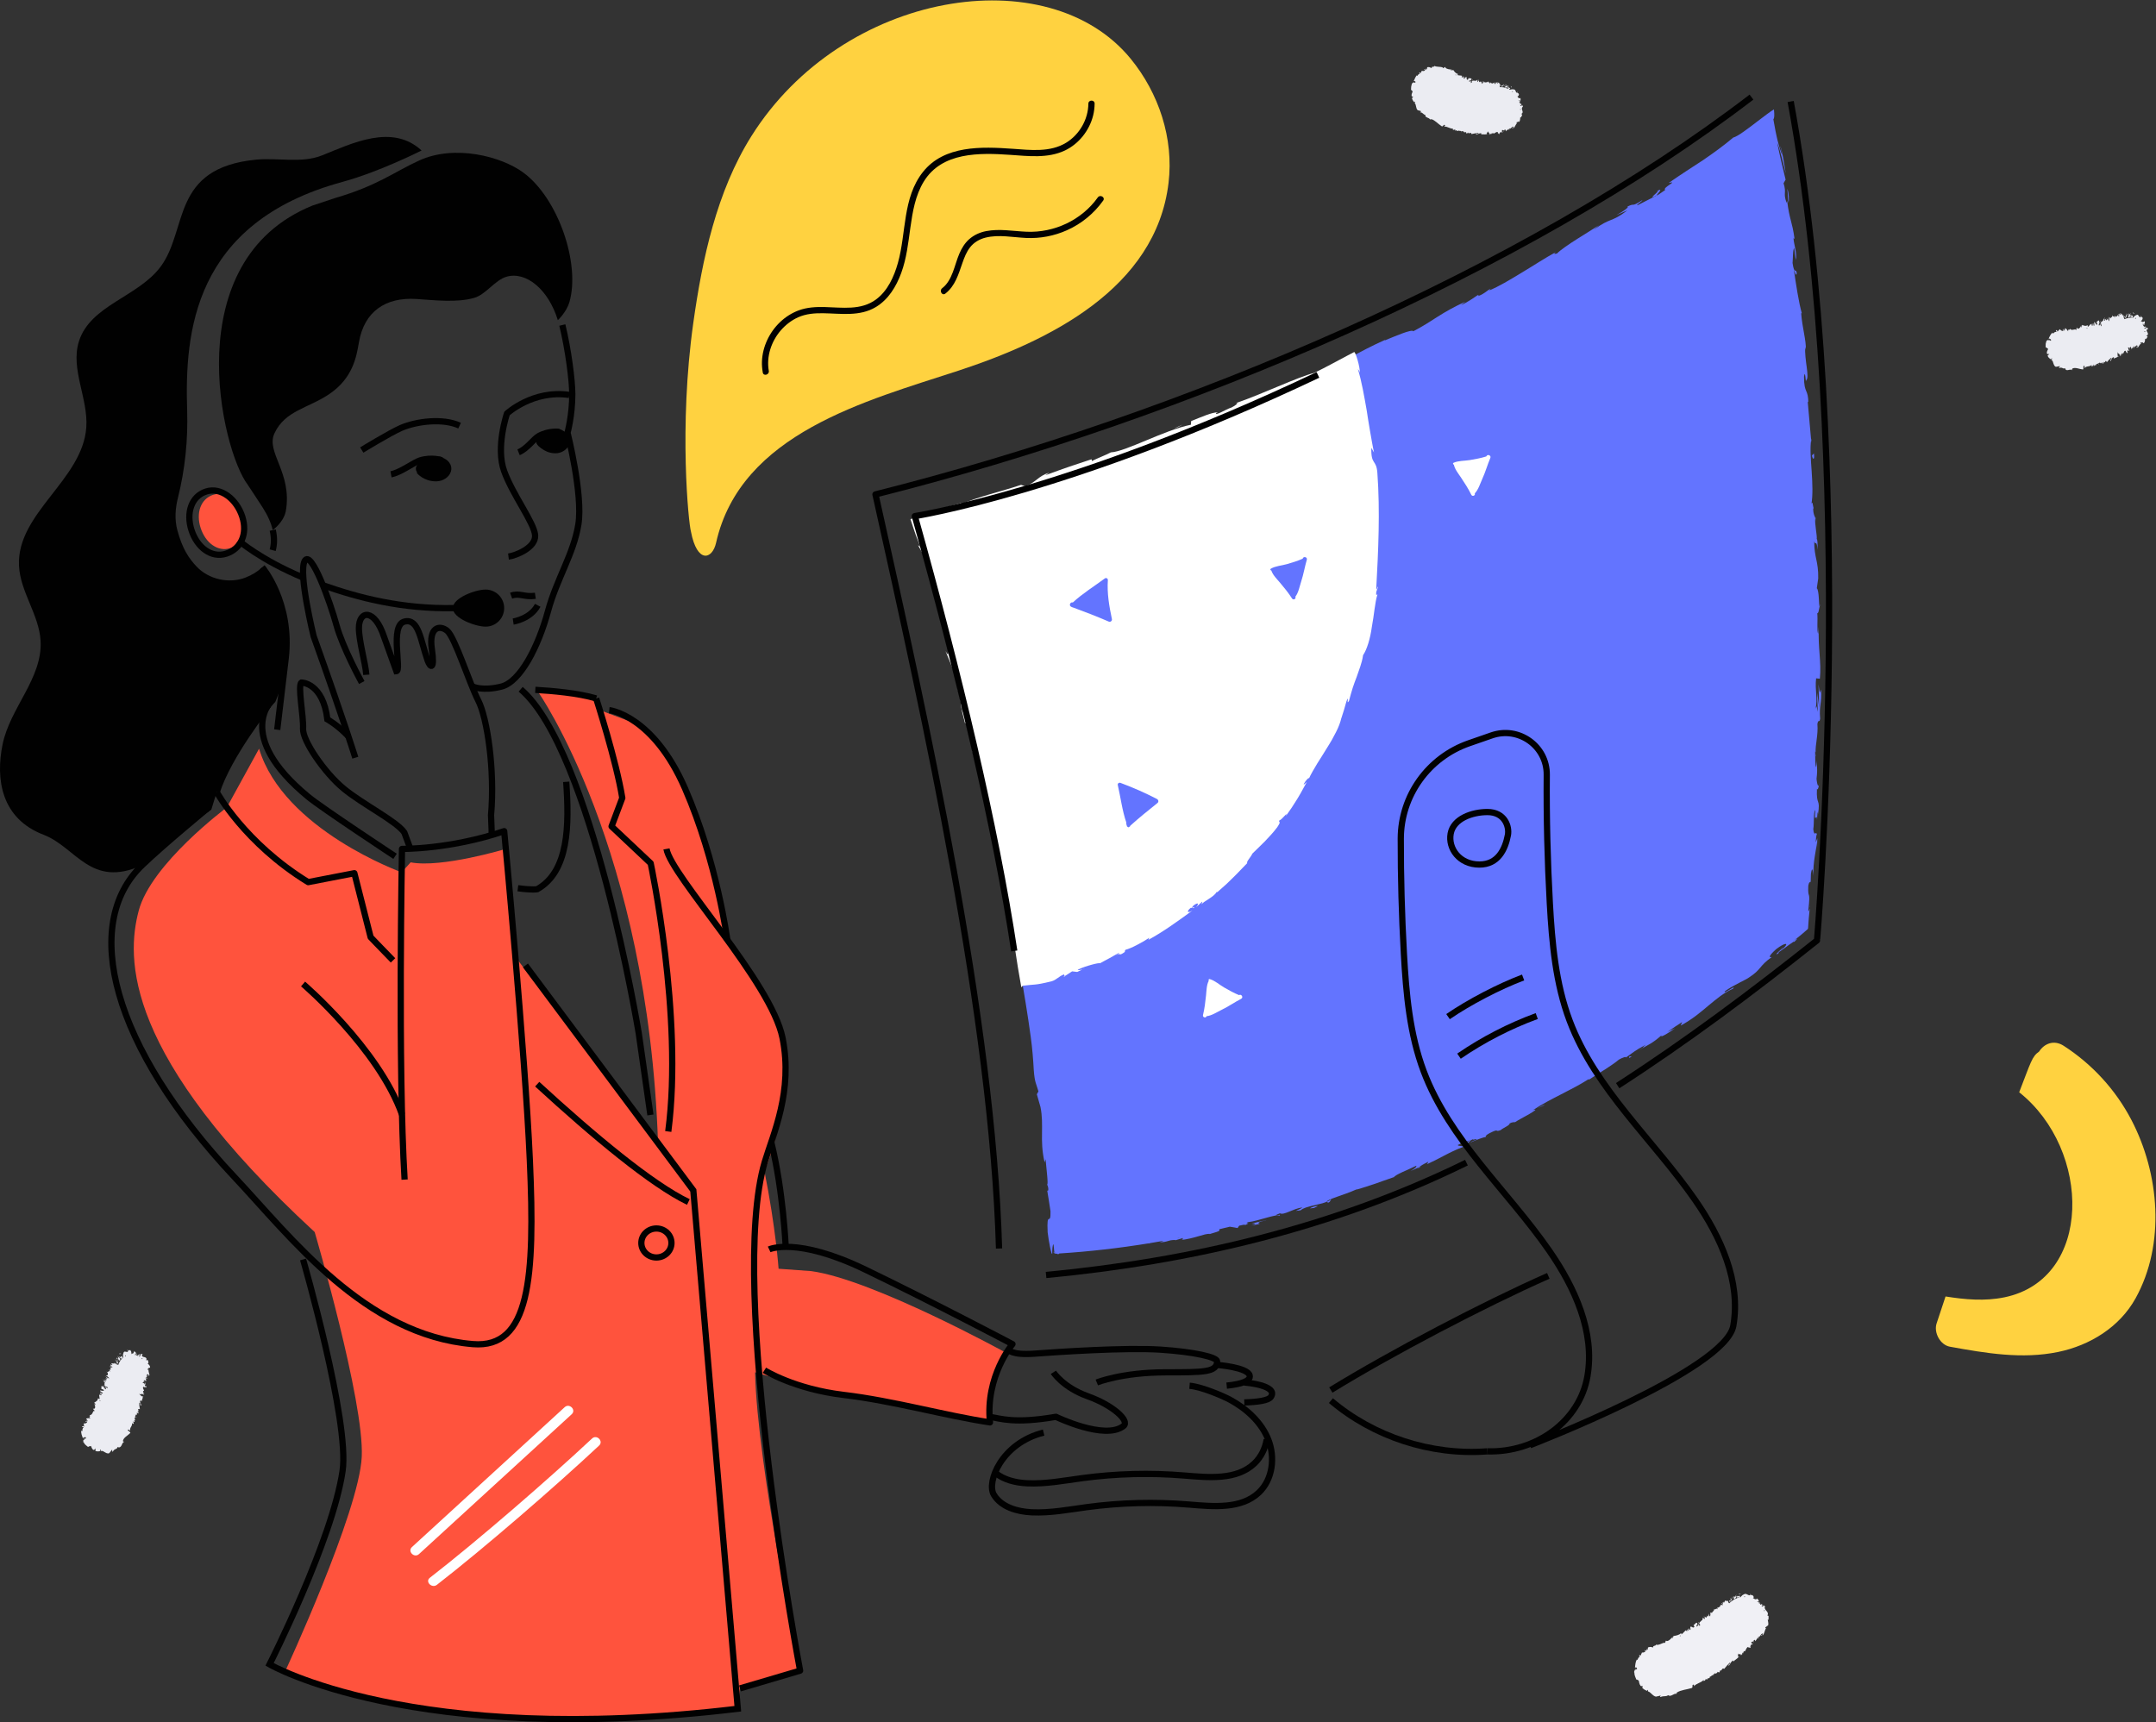 <?xml version="1.0" ?><svg height="1104.107" id="svg2" version="1.1" viewBox="0 0 1382.013 1104.107" width="1382.013" xml:space="preserve" xmlns="http://www.w3.org/2000/svg" xmlns:inkscape="http://www.inkscape.org/namespaces/inkscape" xmlns:sodipodi="http://sodipodi.sourceforge.net/DTD/sodipodi-0.dtd" xmlns:svg="http://www.w3.org/2000/svg"><rect x="0" y="0" width="1382.013" height="1104.107" fill="#333333" stroke="none"/><defs id="defs6"/><g id="g8" transform="matrix(1.333,0,0,-1.333,0,1104.107)"><g id="g10" transform="scale(0.1)"><path d="m 9897.11,1780.81 c 152.99,31.61 295.69,119.42 372.49,258.28 144.5,261.43 114.6,599.18 -20.1,857.47 -75.6,144.99 -188.4,267.99 -325.56,356.64 -48.01,31.02 -94.51,9.73 -118.33,-27.57 -34.51,-24.06 -39,-49.21 -95.8,-195.82 348.29,-276.3 355.59,-898.03 -70.72,-986.11 -94.32,-19.5 -189.35,-10.96 -283.4,4.03 -14.45,-43.22 -28.86,-86.47 -43.04,-129.78 -14.39,-43.91 17.1,-103.34 63.87,-111.81 171.79,-31.16 347.03,-61.19 520.59,-25.33" id="path12" style="fill:#ffd240;fill-opacity:1;fill-rule:nonzero;stroke:none"/><path d="m 10225.6,6752.9 c 0.3,4.79 0.9,13.14 -2.7,20.99 0.2,-9.22 -1.4,-5.82 -0.2,-16.54 -1.3,-1.44 -3.8,1.82 -4.7,5.15 0.3,-2.45 -3.3,0.85 -2,-4.89 4.8,-5.79 6.9,-5.16 7.9,1.23 1.2,-1.78 1.3,-4.27 1.7,-5.94" id="path14" style="fill:#ebecf2;fill-opacity:1;fill-rule:nonzero;stroke:none"/><path d="m 10246.7,6778.16 c -0.7,-0.42 -1.3,-1.27 -1.9,-2.38 0.6,0.38 1.2,0.7 1.8,0.93 0,0.5 0.1,0.93 0.1,1.45" id="path16" style="fill:#ebecf2;fill-opacity:1;fill-rule:nonzero;stroke:none"/><path d="m 10169.4,6767.5 c 0.2,-0.52 0.4,-0.84 0.6,-1.29 -0.2,0.8 -0.4,1.34 -0.6,1.29" id="path18" style="fill:#ebecf2;fill-opacity:1;fill-rule:nonzero;stroke:none"/><path d="m 10101.2,6730.78 c -2.1,5.2 0.9,8.26 -3.3,6.39 1.2,-1.95 2.3,-4.17 3.3,-6.39" id="path20" style="fill:#ebecf2;fill-opacity:1;fill-rule:nonzero;stroke:none"/><path d="m 10247.8,6777.1 c -0.4,-0.08 -0.8,-0.22 -1.2,-0.39 -0.2,-1.16 -0.2,-2.27 0,-2.97 0.3,1.98 0.6,2.95 1.2,3.36" id="path22" style="fill:#ebecf2;fill-opacity:1;fill-rule:nonzero;stroke:none"/><path d="m 10111.5,6533.31 -4.6,-0.03 c 1.4,-0.44 3.1,-0.41 4.6,0.03" id="path24" style="fill:#ebecf2;fill-opacity:1;fill-rule:nonzero;stroke:none"/><path d="m 9917.79,6697.25 0.79,0.64 0.39,0.5 c -0.52,0.18 -1.01,-0.61 -1.18,-1.14" id="path26" style="fill:#ebecf2;fill-opacity:1;fill-rule:nonzero;stroke:none"/><path d="m 10094.7,6528.88 c -1.5,2.49 -2.7,3.85 -3.8,4.65 0,-0.64 -0.1,-1.18 0,-2.09 l 3.8,-2.56" id="path28" style="fill:#ebecf2;fill-opacity:1;fill-rule:nonzero;stroke:none"/><path d="m 10269.8,6748.93 c -0.9,0.42 -1.9,0.86 -2.8,1.23 0.9,1.72 2.2,3.54 4.5,5.28 -0.5,-2.19 -1.1,-4.35 -1.7,-6.51 z m -20.3,5.31 c -1.2,0.1 -2.4,0.09 -3.6,0.11 1,2.47 2.1,4.94 3.4,7.4 0.5,-1.88 0.6,-4.96 0.2,-7.51 z m 68.5,-66.99 c -1.9,-0.15 -4.4,-0.27 -6.7,-0.22 0,0.86 0,1.71 0,2.57 2.7,-0.06 5.1,-0.63 6.7,-2.35 z m -277.4,21.11 c 0.6,0.53 1.3,0.84 1.6,1.04 -0.3,-0.22 -0.8,-0.51 -1.6,-1.04 z m -3.7,-6.88 c 0,1.87 -2.2,2.96 -3.8,4.92 1,-0.08 2.1,0.15 3.3,0.5 0.9,-2.57 1.3,-5.37 0.5,-5.42 z m 260.3,63.26 c -4.7,0.65 -2,-4.46 -4.3,-7 -9.3,-3.7 -7.7,18.48 -20.6,9.45 -8,-2.23 -11.7,-9.78 -16.8,-13.74 -0.5,0.09 -1,0.12 -1.5,0.2 -0.2,4.97 2.8,7.47 3.3,8.34 -2.6,4.35 -5.7,4.29 -9,1.16 0.8,2.36 0.3,4.39 -0.7,7.49 -2.9,-0.66 -1.9,-9.8 -5.4,-5.86 0.5,3.12 1.2,7.99 2.6,11 -3.5,-2.42 -6.5,-7.98 -9.3,-10.61 -1.5,4.64 1.1,7.33 2.2,10.53 -4,-2.24 -9.7,-5.89 -9.1,-13.32 l 2.1,-1.71 c -3.4,6.87 2.8,16.19 4.9,2.78 l -1.9,-2.12 c 4.7,-15.46 7.5,3.98 13,2.49 -0.5,-3.15 -1,-6.3 -1.5,-9.45 -10.2,0.08 -20.1,-2.37 -29,-6.61 -1.7,4.1 -3.3,8.2 -5.1,12.06 0.7,-0.77 1.3,-1.24 1.8,-0.61 l -2.5,8.99 -1.7,-3.39 c -2.6,4.57 -5.7,8.71 -9.9,11.36 l -0.4,-8.96 -3.8,5.21 3,1.79 c -4.3,4.61 -3.3,-0.69 -3,-4.57 -1.7,2.93 -3.2,4.84 -4.5,5.64 l 1.4,-13.05 c -2.5,4.46 -2.5,10 -6.1,11.46 0.6,-6.08 6.3,-9.71 5,-14.49 -4.3,4.64 -5.6,9.3 -5.8,3.74 -1.6,2.95 -2,5.11 -1.7,6.82 -0.3,-4.5 -4.4,-3.7 -2.6,-10.5 -4.8,5.92 -5.7,-4.51 -10.3,6.95 0.5,-2.99 0.3,-10.37 -1.2,-11.54 -2.4,14.96 -7,-1.86 -12.1,13.17 2.6,-13.26 -6.3,-8.97 -7.9,-17.4 -0.1,1.08 -0.4,3.25 0.2,2.75 -2.8,0.14 -4.9,3.61 -7.3,5.38 3.6,-10.37 0.7,-14.14 1,-21.26 -6.6,8.81 -2.7,12.77 -7.2,21.94 3.3,-8.27 -1.9,-10.25 1.6,-16.82 -4.5,5.33 -3,2.28 -7.3,10.42 4.3,-13.04 -1.3,-2.93 -0.3,-11.53 -5.6,5.21 -5.2,11.82 -7.4,6.61 -3.1,3.36 -1.5,9.07 -1.5,9.07 -3.7,-1.07 1.6,-10.16 2.8,-16.03 -3.4,-4.33 -4.5,6.47 -7.7,10.95 -1.8,-3.56 -0.9,-13.2 -3.1,-13.52 -0.6,1.57 -1.2,2.02 -1.5,4.2 -0.3,-8.77 -8.4,-3.23 -8.6,-14.2 -3.1,4.52 -0.4,2.92 3.6,-11.05 -1.6,-0.7 -1.2,-7.21 -3.9,-0.96 1.1,0.13 0.4,2.76 0.2,4.92 l -0.8,-3.35 c -4.6,8.78 1.4,3.95 -0.8,10.81 -2.5,-4.07 -4.1,-13 -7.6,-11.2 -3.3,8.92 5.2,4.97 -0.8,11.96 l 5.2,-2.22 c -7.6,13.36 2.7,-0.23 -4.9,14.2 -6.1,1.01 -4.5,-6.46 -10.6,-5.43 0.4,-5.44 2.7,-7.37 3,-12.8 -5,-11.35 -12.7,21.22 -14.7,7.45 0.3,-6.5 3,-18.25 -2.7,-13.28 l -1.6,10.75 c -5.4,-0.44 1.2,-15.72 -6.2,-10.22 -0.1,4.34 3.2,4.53 2,5.56 -5.7,7.25 -0.9,-6.56 -3.6,-7.29 l -3,9.05 c -5.1,-2.94 -9.5,-11.2 -15.4,-14.38 -0.3,2.83 0,5.99 -2.1,8.46 -6.6,-6.6 -16.9,-2.82 -25.6,1.02 l -1.1,-8.68 c -0.7,-0.06 -2,3.37 -1.7,5.07 -3.6,2.45 1,-5.12 0.2,-8.58 -1.5,-0.9 -3.2,4.17 -2.6,6.8 -3.7,-7.83 -11.9,-17.86 -19.12,-10.16 l 0.62,2.6 c -4.89,2.48 -1.76,-17.47 -7.18,-10.68 l 0.52,1.58 c -9.96,1.72 -19.22,-7.33 -28.3,3.75 0.42,-11.9 -10.05,3.86 -8.27,-12.57 -6.57,7.33 -5.41,10.39 -13.73,14.87 -2.11,0.5 -1.65,-10.61 -3.95,-12.64 l -1.17,8.55 -2.26,-9.43 -3.11,10.01 -2.08,-2.5 c 1,-0.38 2.48,-3.59 2.64,-6.07 -2.85,-3.89 -14.29,3.11 -16.01,7.52 -4.53,-4 -8.57,-7.97 -11.83,-12.57 -0.93,2.29 -0.27,4.1 0.56,6.01 -3.17,-5.92 -4.93,8.87 -7.98,-0.99 1.9,-1.2 2.09,-4.72 2.86,-6.29 -5.67,2.65 -13.2,-2.44 -15.9,-8.18 l -3.12,5.19 c -9.74,-6.76 -13.74,-19.1 -19.13,-28.84 4.5,2.25 12.82,-3.93 12.31,-6.85 l -8.59,3.2 c 4.14,-4.34 4.42,1.17 8.8,-5.52 -2.53,-2.75 -10.48,2.19 -12.06,5.73 l 0.69,-5.83 c -2.61,0.85 -3.41,2.5 -6.42,4.26 4.17,-3.97 -11.99,-5.05 -3.9,-11.41 l -2.66,0.59 c -3.48,-11.2 -1.53,-16.95 -1.99,-26.36 7.8,-0.89 5.68,-4.3 12.08,-7.11 -2.78,-5.93 -8.44,-14.27 -5.8,-23.08 5.2,-4.71 6.88,-0.01 12.02,-1.11 -6.85,-2.2 -3.87,-9.5 -9.97,-7.24 4.26,-8.62 5.74,-11.72 16.99,-18.95 1.69,2.69 2.08,4.49 4.52,5.19 2.08,-0.99 0.12,-5.46 -2.84,-7.24 l -0.95,0.05 c 8.03,-2.47 8.9,-10.93 11.97,-19.91 2.95,-8.56 8.27,-16.83 16.75,-12.64 l -0.9,-0.38 c 4.67,0.6 9.08,1.34 13.28,2.65 4.21,-2.88 -4.72,-4 -2.76,-9.47 15.99,7.02 18.81,-7.17 28.71,-0.1 4.94,-21.57 25.03,0.16 33.54,-10.88 l -1.05,4.89 c 1.26,5.09 2.62,-2.53 4.16,-3.49 -0.69,3.82 -2.61,4.18 -1.78,7.02 14.96,7.96 33.59,-2.71 50.69,-4.18 6.2,-0.26 -1.2,25.91 8.4,15.58 l -0.5,-9.5 c 9.8,13.2 24.5,4.35 34.1,16.17 -0.3,-2.23 0.3,-4.95 -0.8,-5.16 3.9,-6.03 9.1,1.65 7.9,7 1.9,-0.18 1.5,-4.73 3.3,-7.18 3.3,-3.28 4.1,9.81 7,3.61 0.4,-1.01 -0.2,-2.29 -0.6,-2.9 0.9,3.55 7.7,0.97 4.3,8.15 5.2,-2.57 7.4,5.29 11.9,1.76 0.1,8.98 8.4,-2.13 6,9.92 2.9,-12.33 10.2,-7.93 11.3,-1.43 0.1,-3.95 3.4,-3.18 3.7,-8.58 3.1,1.04 5.3,4.1 3,10.22 9.8,-12.97 7.9,14.89 16.5,-2.8 7.2,9.35 14.2,16.11 21.3,21.63 3.6,-12.13 -8.5,-4.09 -4.2,-16.59 6.2,7.39 7.2,19.2 15.8,18.74 2.5,-1 0.6,-5.56 0.6,-7.82 6,7.37 15.1,3.97 19.6,12.77 0.4,-1.11 0.1,-2.58 -0.3,-3.73 1.2,0.85 3.8,-0.67 1.7,4.69 l -0.8,-1.92 c -4.9,7.14 -0.5,18.22 -1.8,22.48 3.3,-16.31 7.9,-1.48 11.5,-22.34 0.5,1.34 0.6,4.3 -0.9,7.84 1.7,-0.58 2.9,-2.53 3.1,-7.12 3.6,4.68 -0.2,9.79 4.1,11.24 1,-2.61 0.5,-3.93 1.2,-7.16 0.3,5.88 0.5,11.75 5,10.89 0.3,-1.65 1.5,-3.54 0.5,-3.89 5.9,3.18 5.2,17.55 13.8,15.27 2.5,-12 3.8,-2.8 8,-12.36 l 2.5,4.36 -3.4,4.11 c 3.3,1.14 3.2,9.33 7.2,7.28 l -0.7,-4.95 5.1,4.26 -4.9,2.3 c 1.2,6.28 -5.3,12.08 -0.1,11.1 -0.4,-1.33 3.2,1.16 7.2,-3.85 0.3,3.67 0.4,7.6 3.7,6.2 2,-2.82 4.1,-10.85 5.4,-12.73 -2,8.69 6.3,5.4 4.5,14.77 0.3,-2.28 2.4,-7.33 3.1,-8.26 l -1.6,7.06 c 2.4,-1.46 3,-2.37 4.5,-6.48 4.9,0.7 -6.7,11.54 0.8,8.54 -0.2,-0.7 0.4,-1.59 0,-2.94 6.4,-0.43 8,8.6 14.2,7.55 5.8,-8.93 -3.1,-4.23 2.2,-11.57 5.3,4.25 9.8,18.05 18,21.01 l -2,0.04 c -3.7,6.5 -1.5,5.66 1.7,4.61 3.2,-1.04 7.7,-2.22 7.1,1.84 -0.1,-1.5 4.3,-7.1 3.5,-5.65 6.6,2.7 7.5,12.51 7.8,22.74 l 2.7,-2.91 c 5,1.57 6.4,8.19 9.3,11.67 -3.3,2.41 -2.1,4.35 -7.8,4.58 12.3,2.84 10.3,10.79 7.2,16.23 -3.4,5.88 -7.5,9.71 0.3,16.53 0.4,-1.2 3.9,-2.49 3.7,-1.44 -1.8,2.9 -3.4,5.74 -5.5,8.29 -6,-2.41 -3.3,-2.18 -7.9,-5.12 -3.9,0.15 -7.4,1.31 -7.9,3.04 5.1,-1.99 9.9,2.99 12.8,5.95 -1.8,-0.91 -4,-1.08 -5.9,-1.88 9.3,8.07 -12.4,-3.88 -7.2,3.97 l 3.2,1.08 c -2.4,1.33 -7.4,0.92 -7.4,3.26 6.2,4.36 4.1,-0.32 9.6,2.28 -1.9,3.14 -15.3,-1.39 -10.4,4.83 2.5,0 3.5,-1.66 6,-1.82 5.9,7.24 3.7,6.63 3.5,9.55 -0.1,2.06 -0.2,4.5 -0.4,7.01 l -1,-2.71 c -18.1,-7.83 -9.3,5.23 -21.5,-0.11 12.2,4.92 5.6,4.31 11.8,10.11 0.6,2.75 0.6,6.44 2.7,7.69 -6.8,-3.11 -0.6,7.69 -10.2,2.56 1.5,2.29 -2.5,2.11 2.1,7.28" id="path30" style="fill:#ebecf2;fill-opacity:1;fill-rule:nonzero;stroke:none"/><path d="m 9926.14,6702.29 0.28,-1.98 0.44,1.81 z" id="path32" style="fill:#ebecf2;fill-opacity:1;fill-rule:nonzero;stroke:none"/><path d="m 10313.7,6732.91 0.4,4.28 c -0.5,-2.11 -0.5,-3.37 -0.4,-4.28" id="path34" style="fill:#ebecf2;fill-opacity:1;fill-rule:nonzero;stroke:none"/><path d="m 10305.2,6749.34 c -1.1,-0.81 -1.9,-1.5 -2.6,-2.13 0,-0.07 2.6,2.13 2.6,2.13" id="path36" style="fill:#ebecf2;fill-opacity:1;fill-rule:nonzero;stroke:none"/><path d="m 10184.2,6565.86 c -0.1,-0.1 -0.3,-0.27 -0.4,-0.52 -0.7,-1.88 -0.1,-1.01 0.4,0.52" id="path38" style="fill:#ebecf2;fill-opacity:1;fill-rule:nonzero;stroke:none"/><path d="m 10242.5,6608.06 c -0.1,-1.59 -0.3,-3.16 -0.6,-4.27 1.4,-0.09 2.3,0.13 0.6,4.27" id="path40" style="fill:#ebecf2;fill-opacity:1;fill-rule:nonzero;stroke:none"/><path d="m 10238.9,6602.69 c 1.7,-0.99 2.5,-0.28 3,1.1 -1.2,0.1 -2.6,0.39 -3,-1.1" id="path42" style="fill:#ebecf2;fill-opacity:1;fill-rule:nonzero;stroke:none"/><path d="m 10227.9,6777.58 c 0.1,-0.51 0.1,-0.93 0.1,-1.27 l 0.9,1.13 -1,0.14" id="path44" style="fill:#ebecf2;fill-opacity:1;fill-rule:nonzero;stroke:none"/><path d="m 10228,6776.31 -0.9,-1.1 c 0.5,0.09 0.9,0.22 0.9,1.1" id="path46" style="fill:#ebecf2;fill-opacity:1;fill-rule:nonzero;stroke:none"/><path d="m 10225.4,6772.86 1.7,2.35 c -0.7,-0.12 -1.7,-0.07 -1.7,-2.35" id="path48" style="fill:#ebecf2;fill-opacity:1;fill-rule:nonzero;stroke:none"/><path d="m 10262.9,6774.07 c -1.6,1.13 -3.6,6.98 -6.7,5.56 l -0.5,-2.21 c 2,4.04 4.6,-7.55 7.2,-3.35" id="path50" style="fill:#ebecf2;fill-opacity:1;fill-rule:nonzero;stroke:none"/><path d="m 10272.9,6613.52 3.6,-3.23 -1.8,6.37 z" id="path52" style="fill:#ebecf2;fill-opacity:1;fill-rule:nonzero;stroke:none"/><path d="m 566.016,1730.16 c 0.246,-1.95 -4.02,-1.58 -7.246,0.03 2.089,-1.5 -3,-1.96 2.382,-4.95 7.868,-0.36 8.805,1.64 4.61,6.95 2.207,-0.34 4.215,-1.99 5.777,-2.87 -3.476,3.6 -9.586,9.86 -18.125,12.65 7.25,-6.33 3.5,-5.18 12.602,-11.81" id="path54" style="fill:#ebecf2;fill-opacity:1;fill-rule:nonzero;stroke:none"/><path d="m 566.891,1763.34 c -0.192,-0.85 0.039,-1.93 0.515,-3.12 0.106,0.71 0.262,1.37 0.492,1.98 -0.343,0.39 -0.64,0.73 -1.007,1.14" id="path56" style="fill:#ebecf2;fill-opacity:1;fill-rule:nonzero;stroke:none"/><path d="m 520.922,1695.85 c 0.558,-0.19 0.902,-0.31 1.383,-0.46 -0.727,0.44 -1.258,0.68 -1.383,0.46" id="path58" style="fill:#ebecf2;fill-opacity:1;fill-rule:nonzero;stroke:none"/><path d="m 568.48,1763.42 c 0.36,0.5 0.743,0.99 1.239,1.37 -0.785,-0.4 -1.16,-0.83 -1.239,-1.37" id="path60" style="fill:#ebecf2;fill-opacity:1;fill-rule:nonzero;stroke:none"/><path d="m 496.063,1618.06 c 2.371,-0.33 4.875,-0.95 7.32,-1.64 -5.567,1.83 -6,6.26 -7.32,1.64" id="path62" style="fill:#ebecf2;fill-opacity:1;fill-rule:nonzero;stroke:none"/><path d="m 570.23,1760.14 c -1.343,1.6 -1.851,2.55 -1.75,3.28 -0.242,-0.38 -0.421,-0.8 -0.582,-1.22 0.809,-0.93 1.629,-1.74 2.332,-2.06" id="path64" style="fill:#ebecf2;fill-opacity:1;fill-rule:nonzero;stroke:none"/><path d="m 665.691,1484.95 -2.941,-3.6 c 1.258,0.8 2.285,2.14 2.941,3.6" id="path66" style="fill:#ebecf2;fill-opacity:1;fill-rule:nonzero;stroke:none"/><path d="m 411.723,1443.77 -0.192,1.76 c -0.422,-0.4 -0.453,-0.97 0.192,-1.76" id="path68" style="fill:#ebecf2;fill-opacity:1;fill-rule:nonzero;stroke:none"/><path d="m 658.262,1468.75 c -2.969,0.49 -4.856,0.43 -6.215,0.1 0.508,-0.44 0.891,-0.85 1.703,-1.36 l 4.512,1.26" id="path70" style="fill:#ebecf2;fill-opacity:1;fill-rule:nonzero;stroke:none"/><path d="m 479.813,1548.19 c 2.687,-0.95 5.21,-2.47 4.734,-3.15 -1.535,1.22 -3.824,0.18 -6.5,0.11 0.707,0.75 1.273,1.84 1.766,3.04 z m 1.785,6.39 c -0.059,-0.43 -0.133,-1.03 -0.266,-2.07 0.023,0.9 0.172,1.62 0.266,2.07 z m 99.773,199.17 c 1.774,-0.97 4.188,-3.1 5.871,-5.21 -0.918,-0.85 -1.773,-1.79 -2.648,-2.7 -1.149,2.56 -2.281,5.14 -3.223,7.91 z m 20.609,12.37 c 1.29,-1.98 2.297,-4.06 3.512,-6.08 -0.933,-0.38 -1.871,-0.74 -2.781,-1.17 -0.633,1.95 -1.035,4.28 -0.731,7.25 z m 84.422,-14.82 c -1.25,-1.52 -2.98,-3.5 -4.668,-5.19 -0.656,0.6 -1.296,1.22 -1.972,1.8 2.031,2.02 4.207,3.44 6.64,3.39 z m 22.719,-24.69 4.149,0.09 c 2.332,4.93 -1.766,10.53 -2.379,15.09 -4.125,-0.81 -4.719,1.48 -8.973,-2.73 6.566,11.3 -0.719,15.35 -7.078,16.81 -6.809,1.63 -12.637,1.29 -11.957,12.12 1.137,-0.61 4.64,1.11 3.758,1.75 -3.457,0.73 -6.774,1.51 -10.121,1.87 -2.614,-6.27 -0.844,-4.11 -1.973,-9.64 -2.942,-2.81 -6.379,-4.59 -8.039,-3.74 5.191,2.37 5.039,9.63 4.941,13.89 -0.633,-2 -2.148,-3.79 -2.914,-5.76 0.828,12.83 -6.199,-12.1 -8.187,-2.49 l 1.547,3.2 c -2.719,-0.8 -6.055,-4.83 -7.817,-3.15 1.293,7.79 3.203,2.81 5.363,8.88 -3.757,0.81 -10.183,-12.46 -11.187,-4.26 1.797,1.83 3.781,1.41 5.738,3.16 -1.054,9.68 -2.23,7.56 -4.523,9.57 -1.582,1.48 -3.496,3.14 -5.5,4.83 l 1.308,-2.7 c -3.75,-9.7 -5.742,-10.45 -8.113,-10.39 -2.258,0.17 -4.98,1.03 -7.512,-5.75 5.215,12.74 0.864,7.33 1.067,16.2 -1.633,2.43 -4.391,5.13 -3.77,7.64 -2.617,-7.29 -6.179,5.16 -9.383,-5.76 -0.628,2.79 -3.39,-0.34 -3.964,6.83 -3.883,-3.03 1.964,-4.67 2.144,-8.29 -3.871,-9.41 -19.633,7.34 -22.105,-8.72 -4.106,-7.73 -0.985,-15.92 -1.582,-22.64 -0.403,-0.3 -0.774,-0.64 -1.176,-0.96 -4.02,3.36 -3.711,7.46 -4.059,8.44 -5.187,1.08 -7.316,-1.27 -7.254,-6.04 -1.261,2.26 -3.187,3.3 -6.246,4.76 -1.531,-2.7 6.145,-8.42 0.696,-8.29 -2.063,2.56 -5.348,6.54 -6.614,9.79 -0.687,-4.48 1.528,-10.65 1.574,-14.69 -4.64,2.1 -4.886,6.02 -6.597,9.1 -1.098,-4.66 -2.278,-11.64 3.93,-16.34 l 3.636,0.52 c -0.351,-1.27 -6.187,2.87 -6.844,4.53 -3.386,6.23 4.879,2.61 7.262,1.03 l 0.297,-2.95 c 15.074,-7.11 2.332,8.7 7.281,11.8 1.996,-2.69 4.075,-5.29 6.172,-7.86 -7.226,-7.73 -12,-16.63 -15.211,-26.88 -4.34,1.57 -8.656,3.21 -12.883,4.56 1.063,-0.04 1.887,0.14 1.715,0.94 l -8.707,4.37 1.414,-3.71 c -5.316,1.25 -10.687,1.77 -15.687,0.37 l 6.621,-6.66 -6.723,0.68 0.715,3.6 c -6.562,-0.1 -1.715,-3 1.438,-5.55 -3.45,0.73 -5.981,0.9 -7.485,0.48 l 11.082,-8.06 c -5.226,1.16 -9.476,5.09 -13.144,3.27 5.14,-3.77 11.953,-1.87 14.707,-6.26 -6.543,-0.06 -11.149,2.11 -6.895,-1.87 -3.437,0.78 -5.394,1.97 -6.558,3.36 3.308,-3.38 -0.125,-5.99 6.382,-9.35 -7.933,0.37 -0.449,-7.62 -12.593,-3.26 2.718,-1.64 8.363,-6.9 8.191,-8.96 -13.383,8.48 -3.328,-6.77 -18.633,-0.39 12.203,-7.12 2.653,-11.2 8.219,-18.27 -0.941,0.62 -2.863,1.87 -2.047,2.03 -2.015,-2.13 -6.215,-1.44 -9.265,-2.14 10.648,-4.26 11.668,-9.1 17.519,-13.7 -11.508,0.75 -11.934,6.57 -22.25,9.28 8.77,-3.06 6.731,-8.59 14.363,-10.25 -7.308,0.05 -3.886,-0.87 -13.246,1.28 13.25,-5.48 1.442,-3.04 8.926,-8.12 -7.906,-0.89 -12.883,3.91 -10.234,-1.37 -4.77,-0.19 -8.25,4.93 -8.25,4.93 -1.664,-3.69 9.199,-5.57 14.672,-8.61 1.125,-5.67 -8.223,0.77 -13.961,1.23 1.589,-3.84 9.937,-9.62 8.714,-11.58 -1.722,0.5 -2.484,0.32 -4.371,1.62 6.797,-6.15 -3.117,-8.99 5.485,-16.53 -5.676,0.59 -2.586,1.67 11.297,-4.5 -0.543,-1.77 5,-5.76 -1.809,-3.73 0.629,0.98 -1.973,2.14 -3.812,3.47 l 2.093,-2.95 c -10.058,2.24 -2.234,3.77 -9.199,6.61 1.633,-4.71 7.711,-11.99 3.945,-13.57 -9.394,3.28 -0.504,7.51 -10.136,7.35 l 5.218,2.66 c -15.8,2.84 2.032,2.07 -14.664,5.57 -4.875,-4.24 2.196,-7.93 -2.699,-12.16 4.59,-3.35 7.695,-2.78 12.281,-6.14 5.828,-11.54 -25.55,3.85 -15.785,-6.93 5.457,-4.07 16.731,-9.67 8.914,-11.01 l -9.703,5.87 c -3.269,-4.7 13.473,-9.46 4.152,-11.81 -3.601,2.75 -1.585,5.56 -3.16,5.32 -9.672,0.12 4.719,-5.06 3.508,-7.77 l -9.332,3.52 c -0.984,-6.11 2.805,-15.13 1.598,-21.95 -2.528,1.58 -4.875,3.92 -8.285,3.8 1.019,-9.74 -8.766,-15.7 -17.555,-20.35 l 6.375,-6.54 c -0.41,-0.6 -4.074,0.52 -5.223,1.94 -4.328,-1.37 4.813,-2.54 7.16,-5.4 -0.261,-1.87 -5.48,0.07 -7.285,2.23 4.043,-8.15 6.965,-21.29 -3.972,-22.3 l -1.75,2.18 c -5.184,-2.46 13.277,-12.66 4.207,-12.77 l -0.973,1.43 c -7.852,-7.1 -6.172,-20.56 -21.176,-21.03 10.145,-7.21 -9.57,-5.92 5.215,-14.83 -10.223,-0.83 -12.105,2.08 -21.047,-2.01 -1.738,-1.44 7.805,-8.06 8.059,-11.26 l -7.867,4.42 6.441,-7.81 -10.289,3.72 c 0.211,-1.21 0.641,-1.95 0.652,-3.58 1.203,1.15 4.617,-0.06 6.848,-1.35 1.531,-5.63 -11.531,-8.45 -15.766,-6.91 0.575,-5.56 1.059,-10.59 2.403,-15.85 -3.395,1.28 -3.996,4 -5.551,6.55 6.574,-10.14 -9.582,1.3 -3.418,-8.1 2.234,0.45 5.082,-1.8 6.82,-2.35 -6.121,-1.99 -7.855,-10.64 -5.617,-16.93 l -6.152,1.55 c -2.391,-11.96 3.668,-25.03 7.691,-36.85 1.406,5.34 12.133,7.12 13.992,4.5 l -8.562,-4.38 c 6.312,-0.02 2.172,4.37 10.508,2.79 0.429,-4.03 -9.004,-6.69 -12.926,-5.23 l 5.148,-3.89 c -2.476,-1.46 -4.351,-0.85 -7.84,-1.92 5.77,0.07 -3.906,-13.94 6.633,-11.75 l -2.273,-1.72 c 6.797,-11.05 13.129,-13.26 20.168,-19.93 5.894,5.64 7.324,1.86 13.683,5.1 2.813,-6.11 5.16,-15.78 12.668,-19.41 6.969,0.9 4.84,5.31 9.258,8.48 -3.293,-6.87 4.266,-9.66 -1.789,-12.77 9.406,-2.72 12.41,-3.9 25.465,-0.74 -0.598,3.29 -1.582,4.91 -0.305,7.23 2.153,0.71 3.789,-4.11 2.887,-7.55 l -0.715,-0.68 c 7.547,4.42 13.805,-1.96 22.27,-6.42 8.054,-4.77 18.086,-7.23 21.945,1.94 l -0.453,-0.91 c 3.363,3.68 6.301,7.75 8.832,11.65 5.515,1.16 -0.84,-6.61 4.808,-9.09 7.77,17.31 21.438,10.24 23.168,23.27 9.774,-4.82 15.168,-0.2 19.586,8.4 4.157,9.5 4.953,13.96 12.36,13.78 l -4.739,2.21 c -3.464,4.22 3.747,0.55 5.497,1.21 -3.614,1.82 -5.102,0.5 -6.969,2.94 2.668,17.26 23.164,25.75 35.246,38.58 4.133,4.84 -22.152,15.61 -7.59,16.7 l 7.559,-6.42 c -4.59,16.35 12.007,22.46 8.543,37.75 1.679,-1.63 4.269,-2.93 3.711,-3.98 7.437,-0.8 4.55,8.36 -0.618,10.91 1.403,1.42 4.848,-1.87 7.973,-2.1 4.848,0.54 -5.281,9.73 1.605,7.93 1.129,-0.28 1.743,-1.63 2.028,-2.29 -2.34,2.99 4.164,6.69 -3.848,8.72 5.477,2.45 0.496,9.38 6.344,10.65 -7.223,5.96 7.23,5.25 -4.094,11.29 11.871,-5.83 13.094,2.79 8.555,8 3.254,-2.53 4.801,0.58 9.39,-2.73 1.172,3.09 0.157,6.85 -6.285,9.1 16.93,-0.87 -6.699,16.19 13.207,11.2 -2.687,11.83 -3.496,21.92 -3.086,31.2 12.063,-5.36 -2.449,-9.43 10.426,-14.45 -1.781,9.82 -10.469,18.55 -4.383,24.93 2.481,1.28 4.848,-3.27 6.649,-4.8 -1.863,9.71 7.078,14.5 3.129,23.98 1.14,-0.47 2.097,-1.7 2.754,-2.77 0.144,1.51 3.058,2.45 -2.59,4.47 l 0.992,-1.91 c -8.953,1.04 -14.836,11.95 -19.074,13.84 15.168,-8.49 6.601,5.2 25.5,-6.24 -0.719,1.31 -2.946,3.44 -6.77,4.67 1.594,0.91 3.946,0.5 7.696,-2.48 -1.196,6.03 -7.825,6.57 -6.02,10.91 2.715,-1.04 3.422,-2.32 6.445,-3.99 -4.453,4.24 -8.886,8.44 -5.215,11.3 1.555,-0.83 3.852,-1.19 3.403,-2.28 1.527,6.73 -10.188,16.09 -2.485,21.22 11.118,-6.34 4.782,0.97 15.196,-2.32 l -1.735,4.9 -5.531,0.25 c 1.336,3.27 -5.148,8.84 -0.777,10.5 l 3.386,-3.95 0.223,6.9 -5.148,-2.15 c -4.145,5.19 -13.176,4.18 -8.77,7.57 0.742,-1.25 1.27,3.24 7.965,2.88 -2.715,2.75 -5.621,5.6 -2.242,7.18 3.527,-0.48 11.273,-4.38 13.621,-4.7 -8.109,4.54 0.207,8.62 -8.344,13.73 1.942,-1.4 7.375,-3.24 8.567,-3.38 l -6.598,3.69 c 2.769,0.79 3.937,0.66 8.195,-1.02 2.836,4.23 -13.644,2.85 -6.156,6.49 0.43,-0.62 1.555,-0.75 2.332,-2 4.734,4.59 -1.07,12.14 4.031,16.13 10.969,-1.8 1.145,-5.27 10.539,-6.35 0.336,7.48 -7.203,20.6 -3.89,28.76 l -1.442,-1.52 c -7.613,1.56 -5.449,2.69 -2.484,4.55 3.004,1.76 7.156,4.43 3.445,6.72 1.231,-1.1 8.594,-1.45 6.906,-1.13 2.231,6.99 -4.617,14.33 -12.359,21.57" id="path72" style="fill:#ebecf2;fill-opacity:1;fill-rule:nonzero;stroke:none"/><path d="m 412.914,1454.22 1.813,-1.02 -1.231,1.51 z" id="path74" style="fill:#ebecf2;fill-opacity:1;fill-rule:nonzero;stroke:none"/><path d="m 649.469,1781.27 -2.903,3.42 c 1.239,-1.87 2.149,-2.8 2.903,-3.42" id="path76" style="fill:#ebecf2;fill-opacity:1;fill-rule:nonzero;stroke:none"/><path d="m 631.059,1786.99 c -0.235,-1.45 -0.289,-2.53 -0.34,-3.53 0.039,-0.06 0.34,3.53 0.34,3.53" id="path78" style="fill:#ebecf2;fill-opacity:1;fill-rule:nonzero;stroke:none"/><path d="m 688.309,1563.8 c -0.032,-0.2 0,-0.44 0.132,-0.68 0.973,-1.86 0.735,-0.76 -0.132,0.68" id="path80" style="fill:#ebecf2;fill-opacity:1;fill-rule:nonzero;stroke:none"/><path d="m 695.023,1637.87 c 1.168,-1.2 2.301,-2.39 2.922,-3.43 1.016,0.99 1.496,1.88 -2.922,3.43" id="path82" style="fill:#ebecf2;fill-opacity:1;fill-rule:nonzero;stroke:none"/><path d="m 666.023,1485.34 c -0.168,-0.1 -0.261,-0.23 -0.332,-0.39 l 0.332,0.39" id="path84" style="fill:#ebecf2;fill-opacity:1;fill-rule:nonzero;stroke:none"/><path d="m 696.711,1631.34 c 1.977,0.67 1.988,1.79 1.234,3.1 -0.867,-0.81 -2.066,-1.7 -1.234,-3.1" id="path86" style="fill:#ebecf2;fill-opacity:1;fill-rule:nonzero;stroke:none"/><path d="m 554.836,1749.04 -0.816,-0.68 c 0.472,-0.27 0.82,-0.54 1.07,-0.79 l -0.254,1.47" id="path88" style="fill:#ebecf2;fill-opacity:1;fill-rule:nonzero;stroke:none"/><path d="m 555.09,1747.57 0.258,-1.42 c 0.257,0.43 0.433,0.83 -0.258,1.42" id="path90" style="fill:#ebecf2;fill-opacity:1;fill-rule:nonzero;stroke:none"/><path d="m 555.969,1743.19 -0.621,2.96 c -0.43,-0.67 -1.184,-1.39 0.621,-2.96" id="path92" style="fill:#ebecf2;fill-opacity:1;fill-rule:nonzero;stroke:none"/><path d="m 581.602,1772.89 c -2.004,-0.41 -7.914,2.23 -9.039,-1.16 l 1.304,-2 c -1.637,4.44 9.11,-1.8 7.735,3.16" id="path94" style="fill:#ebecf2;fill-opacity:1;fill-rule:nonzero;stroke:none"/><path d="m 711.895,1665.02 5.058,0.55 -6.238,3.02 z" id="path96" style="fill:#ebecf2;fill-opacity:1;fill-rule:nonzero;stroke:none"/><path d="m 7223.83,7868.18 c -1.97,-0.64 -3.32,2.13 -2.9,4.55 -0.76,-1.66 -3.23,1.43 -4.3,-2.64 2.68,-5.17 5.44,-4.93 9.21,-1.44 0.57,-1.53 -0.31,-3.11 -0.59,-4.28 2.41,2.83 6.14,7.87 5.43,14.01 -3.37,-5.82 -3.7,-3.15 -6.85,-10.2" id="path98" style="fill:#ebecf2;fill-opacity:1;fill-rule:nonzero;stroke:none"/><path d="m 7255.8,7871.94 c -0.81,0.01 -1.63,-0.3 -2.46,-0.79 0.66,0.01 1.31,-0.01 1.93,-0.1 0.19,0.31 0.35,0.57 0.53,0.89" id="path100" style="fill:#ebecf2;fill-opacity:1;fill-rule:nonzero;stroke:none"/><path d="m 7169.92,7888.69 c -0.01,-0.4 -0.02,-0.64 -0.03,-0.98 0.23,0.55 0.31,0.93 0.03,0.98" id="path102" style="fill:#ebecf2;fill-opacity:1;fill-rule:nonzero;stroke:none"/><path d="m 7079.07,7899.8 c 0.21,-1.67 0.14,-3.42 -0.02,-5.13 0.64,3.88 5.3,4.06 0.02,5.13" id="path104" style="fill:#ebecf2;fill-opacity:1;fill-rule:nonzero;stroke:none"/><path d="m 7256.57,7870.81 c -0.43,0.12 -0.87,0.2 -1.3,0.24 -0.44,-0.69 -0.78,-1.39 -0.74,-1.94 0.78,1.18 1.38,1.67 2.04,1.7" id="path106" style="fill:#ebecf2;fill-opacity:1;fill-rule:nonzero;stroke:none"/><path d="m 7049.99,7641.66 -5.08,1.95 c 1.35,-0.85 3.21,-1.54 5.08,-1.95" id="path108" style="fill:#ebecf2;fill-opacity:1;fill-rule:nonzero;stroke:none"/><path d="m 6847.37,7945.8 0.79,1.36 c -0.51,-0.21 -0.85,-0.64 -0.79,-1.36" id="path110" style="fill:#ebecf2;fill-opacity:1;fill-rule:nonzero;stroke:none"/><path d="m 7029.2,7646.5 c -0.46,2.13 -1.15,3.48 -1.98,4.45 -0.33,-0.36 -0.66,-0.64 -0.96,-1.22 l 2.94,-3.23" id="path112" style="fill:#ebecf2;fill-opacity:1;fill-rule:nonzero;stroke:none"/><path d="m 7273.34,7840.25 c -0.91,0.84 -1.81,1.68 -2.73,2.48 1.11,0.8 2.63,1.47 4.97,1.77 -0.71,-1.46 -1.51,-2.82 -2.24,-4.25 z m 41.46,-85 c -1.3,-0.05 -3.07,-0.05 -4.66,0.13 0.05,1.03 -0.03,2.09 -0.02,3.13 1.92,-0.28 3.6,-1.13 4.68,-3.26 z m -315.82,169.68 c 0.86,-0.75 2.06,-1.49 3.34,-2.21 -0.65,-1.82 -1.92,-3.35 -2.68,-2.79 1.06,0.85 -0.27,2.92 -0.66,5 z m 8.11,-4.37 c 0.89,-0.33 1.65,-0.61 2.14,-0.79 -0.46,0.15 -1.09,0.34 -2.2,0.69 0.03,0.05 0.06,0.1 0.06,0.1 z m 247.16,-60.41 c 0,-1.51 -0.64,-3.61 -1.66,-5.1 -1.34,0.69 -2.73,1.25 -4.08,1.86 1.86,1.11 3.74,2.21 5.74,3.24 z m 23.48,-7.02 c -7.94,1.76 -12.53,-1.56 -18.87,-1.72 -0.54,0.33 -1.1,0.63 -1.63,0.95 0.56,3.01 5.18,4.05 5.18,4.05 -1.83,4.25 -4.69,5.55 -8.89,5.1 1.4,1.2 1.35,2.77 1.2,5.17 -3.05,0.79 -4.66,-5.55 -7.11,-1.43 1.38,1.72 3.47,4.54 5.73,5.9 -4.12,-0.03 -8.69,-2.1 -12.69,-2.89 -0.02,3.47 3.6,4.22 5.66,5.88 -4.75,-0.19 -11.73,0.37 -13.95,-4.92 0.74,-0.76 1.46,-1.45 2.14,-2.27 -1.45,0.01 0.21,4.65 1.52,5.28 4.5,3.02 4.56,-3.2 4.13,-5.08 l -2.75,-0.49 c -0.33,-11.45 9.1,-0.88 14.64,-4.03 -1.46,-1.79 -2.85,-3.59 -4.23,-5.42 -11.1,4.89 -22.98,7.36 -35.47,6.44 0.05,3.1 0.16,6.19 -0.01,9.15 0.38,-0.66 0.87,-1.12 1.64,-0.84 l 1.27,6.49 -3.32,-1.75 c -0.69,3.62 -2.19,7.09 -5.6,9.82 l -4.68,-5.83 -1.81,4.35 4.16,0.49 c -2.56,4.04 -3.86,0.28 -5.45,-2.33 -0.5,2.33 -1.25,3.94 -2.26,4.76 l -4.62,-8.82 c -0.66,3.57 2,7.13 -1.29,9.04 -2.2,-4.08 2.38,-7.97 -1.38,-10.68 -2.47,4.11 -1.79,7.5 -4.55,3.91 -0.42,2.34 0.17,3.86 1.25,4.9 -2.44,-2.85 -6.51,-1.32 -7.83,-6.09 -2.41,5.17 -8.44,-1.15 -7.97,7.49 -0.81,-2.03 -4.55,-6.75 -6.86,-6.96 4.59,10.09 -8.47,1.13 -6.7,12.13 -3.63,-9.21 -11.16,-3.37 -17.02,-7.9 0.38,0.7 1.12,2.13 1.55,1.61 -2.95,1.07 -3.52,3.95 -5.23,5.87 -1.27,-7.62 -6.19,-8.67 -9.44,-13.01 -2.68,7.87 3.52,8.63 3.3,15.85 -0.64,-6.21 -7.21,-5.27 -6.75,-10.57 -2.13,4.93 -2.11,2.54 -2.54,9.04 -2.04,-9.39 -2.84,-1.13 -6.17,-6.52 -3.22,5.41 0.59,9.04 -4.36,6.98 -1.52,3.27 2.99,5.91 2.99,5.91 -4.37,0.95 -3.43,-6.59 -5.18,-10.5 -5.83,-1.01 -1.43,5.73 -2.48,9.72 -3.63,-1.14 -7.66,-7.04 -10.11,-6.2 0.09,1.21 -0.29,1.74 0.63,3.07 -4.93,-4.91 -10.38,2.37 -16.43,-3.5 -0.13,0.7 -0.12,1.33 -0.04,1.88 -0.33,-3.68 -1.23,-7.25 -2.09,-9.75 -2.08,0.45 -5.12,-3.34 -4.55,1.43 1.22,-0.5 1.87,1.32 2.87,2.57 l -2.72,-1.36 c 0.04,7.08 3.57,1.4 4.99,6.27 -4.71,-1.05 -11.17,-4.71 -13.77,-1.9 1.43,6.53 8,-0.23 5.65,6.76 l 4.04,-3.98 c -0.58,11.23 2.65,-1.63 2.6,10.2 -5.52,3.83 -7.93,-1.06 -13.44,2.85 -2.6,-2.98 -1.35,-5.34 -3.98,-8.31 -11.21,-2.89 -1.01,18.18 -10.5,12.36 -3.25,-3.43 -7.13,-10.94 -9.98,-4.89 l 4.48,6.28 c -5.47,3.18 -7.72,-8.62 -11.76,-1.17 2.29,2.13 5.59,0.21 5.09,1.41 -1.51,7.15 -4.52,-2.61 -7.59,-1.19 l 2.21,6.34 c -6.55,1.82 -15.37,0.96 -22.67,3.54 1.33,1.54 3.46,2.77 2.89,5.39 -9.91,1.64 -17.17,10.83 -22.45,19.11 l -6.1,-2.91 c -0.66,0.5 0.19,2.97 1.55,3.43 -2.28,4 -2.15,-2.95 -5.15,-3.75 -2.32,0.95 -1.05,4.52 1.27,5.12 -9.59,0.38 -23.92,1.78 -29.88,9.92 l 2.15,1.06 c -5.77,4.44 -10.4,-8.68 -14.68,-2.28 l 1.35,0.73 c -12.52,5.84 -29.58,1.46 -40.83,8.05 -1.03,-8.18 -15.56,0.63 -13.13,-10.75 -9.14,2.74 -7.96,6.17 -20.38,4.71 -3.21,-0.88 -1.23,-8.42 -3.78,-11.33 l -3,5.25 c -0.5,-2.72 -0.93,-5.41 -1.29,-8.05 l -6.18,4.75 -2.13,-3.36 c 1.39,0.53 3.99,-0.54 4.75,-2.13 -2.87,-5.21 -13.28,-4.26 -15.36,-2.18 -2.37,-4.21 -4.67,-8.27 -6.43,-12.6 -1.5,1.93 -0.52,4.08 -0.32,6.45 -0.75,-9.43 -5.38,3.66 -6.06,-5.02 1.6,-0.34 2.24,-2.84 3.03,-3.78 -4.93,0.36 -9.78,-5.4 -11.87,-10.56 l -2.7,3.4 c -6.86,-7.45 -10.42,-18.35 -15.04,-28.32 3.52,2.74 9.54,-1.39 8.85,-4.35 l -6.35,1.57 c 2.72,-3.43 3.61,1.87 6.22,-3.78 -2.14,-3.21 -7.69,0.41 -8.7,3.49 l 0.18,-5.47 c -1.88,0.44 -2.37,1.9 -4.49,3.13 2.96,-3.3 -9.41,-6.03 -3.65,-11.28 l -1.89,0.3 c -2.53,-7.65 -2.31,-10.71 -3.12,-25.76 5.48,-0.83 3.78,-4.23 8.02,-7.15 -2.09,-6.66 -6.35,-12.7 -5.11,-21.94 3.51,-5.3 4.87,-1.05 8.48,-3.03 -4.92,-1.08 -3.04,-8.99 -7.31,-5.54 2.41,-10.27 6.88,-16.24 12.05,-22.03 1.38,2.02 1.69,3.66 3.55,3.63 1.54,-1.58 -0.11,-5.25 -2.41,-6 l -0.69,0.31 c 11.02,-7.75 5.22,-37.23 20.8,-36.76 l -0.81,0.05 c 4.01,-1.28 7.95,-2.42 11.76,-3.46 3.23,-3.92 -4.72,-0.91 -3.9,-5.75 14.2,-0.82 14.34,-11.93 24.4,-11.88 -2.52,-16.28 20.34,-11.5 23.22,-24.12 l 1.29,3.29 c 3.7,1.79 1.4,-3.18 2.5,-4.71 1.11,2.45 -0.62,3.98 1.56,4.9 19.02,-5.69 32.98,-23.61 50.47,-34.57 6.45,-3.85 10.97,14.81 16.16,3.54 l -4.93,-4.97 c 16.51,1.52 27.84,-11.33 44.15,-9.88 -1.29,-1.12 -1.94,-2.96 -3.26,-2.47 1.36,-5.56 10.71,-3.82 11.9,-0.12 2.02,-1.07 -0.55,-3.47 0.19,-5.73 2.15,-3.56 9.16,3.49 9.36,-1.47 0.05,-0.82 -1.26,-1.22 -1.9,-1.4 2.56,1.6 8.79,-3.29 8.45,2.49 4.54,-3.97 10.66,-0.32 14.02,-4.55 4.22,5.18 8.31,-5.18 11.19,2.94 -2.47,-8.56 7.7,-9.01 11.92,-5.66 -1.69,-2.37 2.34,-3.35 0.25,-6.69 3.89,-0.72 7.74,0.12 7.96,4.75 5.13,-11.89 15.74,5.86 17.41,-8.28 12.29,2.58 23.37,4.76 33.84,5.47 -1.33,-8.86 -11.48,0.57 -12.18,-8.72 10.39,2.19 16.77,9.41 26.29,6.42 2.42,-1.42 -1.74,-3.7 -2.74,-5.13 10.12,2.61 19.14,-2.06 28.13,2.35 -0.05,-0.82 -1.03,-1.68 -1.95,-2.31 1.74,0.2 4,-1.48 3.92,2.55 l -1.72,-1.02 c -2.52,5.97 7.16,11.84 7.47,15.02 -3.11,-11.52 8.49,-2.89 3.7,-17.45 1.16,0.76 2.6,2.66 2.36,5.35 1.68,-0.78 2.21,-2.35 0.47,-5.41 6.25,2.19 4.02,6.47 9.59,6.38 0.01,-1.95 -1.11,-2.7 -1.67,-4.99 2.82,3.84 5.57,7.48 10.31,6.07 -0.26,-1.18 0.34,-2.69 -1.08,-2.72 8.18,0.97 13.3,10.7 22.33,7.49 -2.15,-8.7 3.35,-2.47 4.55,-9.69 l 4.98,2.7 -2.47,3.32 c 4.53,0.22 7.5,6.34 11.61,4.57 l -2.73,-3.54 c 2.68,0.99 5.36,1.74 7.96,2.93 -1.72,0.49 -3.44,1.13 -5.14,1.78 3.56,4.53 -2.22,8.85 3.63,8.14 -0.91,-0.99 4.02,0.9 7.33,-2.73 1.49,2.66 2.72,5.82 6.24,5 1.53,-1.97 1.9,-7.9 2.9,-9.21 0.15,6.29 9.36,5.17 9.27,12.28 -0.2,-1.75 1.25,-5.31 1.84,-5.91 l -0.32,5.25 c 2.51,-0.71 3.09,-1.2 4.08,-4.14 5.96,1.99 -5.72,7.5 2.47,7.17 -0.32,-0.62 0.26,-1.16 -0.46,-2.37 7.65,1.44 10.75,9.49 17.44,11.44 6.01,-4.72 -3.79,-5.09 1.65,-8.78 7.96,7.29 10.84,19.84 18.11,25.88 l -1.81,-0.79 c -7.01,7.47 8.47,2.19 7.5,9.26 -0.06,-1.38 3.8,-4.59 3.05,-3.65 5.35,4.68 5.5,13.34 6.2,23.52 l 1.98,-2.14 c 3.96,2.65 4.69,9.3 7.21,13.03 -2.31,1.92 -1.41,4.12 -5.48,3.63 18.45,9.21 -3.99,22.31 7.12,35.18 0.13,-1.01 5.61,-8.24 -1.04,7.62 -4.28,-1.48 -2.52,-1.73 -5.77,-4.19 -2.73,0.84 -5.17,2.97 -5.7,5.09 3.79,-3.4 7.16,1.31 9.23,3.77 -1.3,-0.6 -2.93,-0.3 -4.28,-0.75 6.73,6.62 -8.84,-1.23 -5.32,6.23 l 2.39,0.32 c -1.9,2.03 -5.56,3.16 -5.66,5.8 4.62,2.78 3.07,-1.64 7.22,-0.48 -1.35,3.74 -11.78,3.43 -8.16,8.41 1.94,-0.88 2.82,-2.95 4.78,-3.91 4.34,5.64 2.67,5.58 2.49,8.58 0.04,2.12 -0.08,4.51 -0.32,6.91 l -0.71,-2.25 c -14.4,-1.89 -6.67,7.72 -17.8,8.29 10.38,-0.57 4.69,1.75 9.95,4.56 0.51,2.3 0.63,5.55 2.42,5.85 -5.56,0 -0.12,6.67 -8.42,6.11 1.39,1.34 -1.92,2.83 2.26,5.27 -3.75,2.43 -1.97,-2.9 -4.08,-4.1 -4.36,0.52 -5.44,4.28 -6.96,8.53 -1.4,4.24 -4.29,8.25 -10.52,7.98" id="path114" style="fill:#ebecf2;fill-opacity:1;fill-rule:nonzero;stroke:none"/><path d="m 6857.07,7955.03 0.69,-1.21 0.33,1.58 z" id="path116" style="fill:#ebecf2;fill-opacity:1;fill-rule:nonzero;stroke:none"/><path d="m 7311.91,7805.98 c 0.12,1.34 0.35,2.75 0.37,4.08 -0.31,-1.85 -0.44,-3.14 -0.37,-4.08" id="path118" style="fill:#ebecf2;fill-opacity:1;fill-rule:nonzero;stroke:none"/><path d="m 7305.23,7824.43 c -0.95,-0.3 -1.61,-0.64 -2.2,-0.94 -0.01,-0.05 2.2,0.94 2.2,0.94" id="path120" style="fill:#ebecf2;fill-opacity:1;fill-rule:nonzero;stroke:none"/><path d="m 7147.34,7636.09 c -0.25,-0.03 -0.49,-0.09 -0.71,-0.23 -1.7,-0.99 -0.56,-0.62 0.71,0.23" id="path122" style="fill:#ebecf2;fill-opacity:1;fill-rule:nonzero;stroke:none"/><path d="m 7232.73,7654.82 c -0.64,-1.19 -1.29,-2.36 -2.1,-3.2 1.65,-0.03 2.89,0.16 2.1,3.2" id="path124" style="fill:#ebecf2;fill-opacity:1;fill-rule:nonzero;stroke:none"/><path d="m 7050.55,7641.44 c 0.03,0.1 -0.56,0.22 -0.56,0.22 l 0.56,-0.22" id="path126" style="fill:#ebecf2;fill-opacity:1;fill-rule:nonzero;stroke:none"/><path d="m 7226.57,7650.72 c 1.79,-0.7 3.05,-0.14 4.06,0.9 -1.36,0.04 -2.96,0.23 -4.06,-0.9" id="path128" style="fill:#ebecf2;fill-opacity:1;fill-rule:nonzero;stroke:none"/><path d="m 7237.1,7879.14 c -0.07,-0.37 -0.19,-0.64 -0.31,-0.84 l 1.26,0.34 -0.95,0.5" id="path130" style="fill:#ebecf2;fill-opacity:1;fill-rule:nonzero;stroke:none"/><path d="m 7236.79,7878.3 -1.26,-0.44 c 0.51,-0.09 0.97,-0.09 1.26,0.44" id="path132" style="fill:#ebecf2;fill-opacity:1;fill-rule:nonzero;stroke:none"/><path d="m 7235.53,7877.86 c -0.82,0.14 -1.82,0.47 -2.62,-1 l 2.62,1" id="path134" style="fill:#ebecf2;fill-opacity:1;fill-rule:nonzero;stroke:none"/><path d="m 7265.12,7868.87 -1.02,-1.25 c 2.68,1.82 2.84,-7.06 6.07,-5.36 -1.23,1.56 -1.98,6.2 -5.05,6.61" id="path136" style="fill:#ebecf2;fill-opacity:1;fill-rule:nonzero;stroke:none"/><path d="m 7270.53,7665.64 3.95,-1.21 -1.43,4.52 z" id="path138" style="fill:#ebecf2;fill-opacity:1;fill-rule:nonzero;stroke:none"/><path d="m 8324.35,586.879 c 1.57,-0.617 1.88,-2.488 2.45,-3.559 0.27,4.082 -0.04,10.66 -5.01,14.442 1.15,-6.864 -1,-5.211 1.04,-12.891 -1.47,-1.961 -4.5,-1.109 -5.78,1.027 0.43,-1.835 -3.84,-1.496 -2.1,-5.41 5.79,-1.679 8.4,0.774 9.4,6.391" id="path140" style="fill:#f0f0f5;fill-opacity:1;fill-rule:nonzero;stroke:none"/><path d="m 8349.19,612.988 c -0.77,-0.578 -1.31,-1.34 -1.68,-2.336 0.6,0.539 1.22,0.938 1.88,1.34 -0.06,0.34 -0.12,0.629 -0.2,0.996" id="path142" style="fill:#f0f0f5;fill-opacity:1;fill-rule:nonzero;stroke:none"/><path d="m 8258.34,554.59 c 0.22,-0.328 0.43,-0.469 0.64,-0.738 -0.16,0.589 -0.36,0.937 -0.64,0.738" id="path144" style="fill:#f0f0f5;fill-opacity:1;fill-rule:nonzero;stroke:none"/><path d="m 8350.81,612.73 c 0.69,0.282 1.41,0.559 2.16,0.731 -1.05,-0.129 -1.72,-0.359 -2.16,-0.731" id="path146" style="fill:#f0f0f5;fill-opacity:1;fill-rule:nonzero;stroke:none"/><path d="m 8165.22,478.84 c 1.59,-0.789 3,-1.891 4.3,-3.039 -2.7,2.879 1.27,7.34 -4.3,3.039" id="path148" style="fill:#f0f0f5;fill-opacity:1;fill-rule:nonzero;stroke:none"/><path d="m 8350.81,612.73 c -0.51,-0.218 -0.97,-0.48 -1.42,-0.738 0.14,-0.82 0.37,-1.562 0.84,-1.922 -0.19,1.399 -0.02,2.172 0.58,2.66" id="path150" style="fill:#f0f0f5;fill-opacity:1;fill-rule:nonzero;stroke:none"/><path d="m 8264.63,238.352 -6.06,-2.692 c 1.85,0.492 4.05,1.481 6.06,2.692" id="path152" style="fill:#f0f0f5;fill-opacity:1;fill-rule:nonzero;stroke:none"/><path d="m 7906.96,341.52 0.89,1.652 c -0.59,-0.352 -0.97,-0.891 -0.89,-1.652" id="path154" style="fill:#f0f0f5;fill-opacity:1;fill-rule:nonzero;stroke:none"/><path d="m 8242.25,224.902 c -1.99,1.059 -3.62,1.399 -5.12,1.418 -0.02,-0.511 -0.11,-0.961 0.05,-1.609 l 5.07,0.191" id="path156" style="fill:#f0f0f5;fill-opacity:1;fill-rule:nonzero;stroke:none"/><path d="m 8081.14,417.57 c 1.26,-1.468 1.8,-3.422 0.7,-3.898 -0.03,1.43 -3,1.058 -5.31,1.641 1.37,0.496 2.96,1.328 4.61,2.257 z m 8.12,5.243 c -0.49,-0.364 -1.17,-0.872 -2.36,-1.762 0.95,0.789 1.81,1.39 2.36,1.762 z m 267.82,180.648 c 1.18,-0.992 2.26,-2.93 2.47,-4.742 -1.81,-0.508 -3.6,-1.02 -5.39,-1.649 0.91,2.11 1.84,4.219 2.92,6.391 z m 34.2,-1.469 c -1.52,0.11 -3.06,0.09 -4.58,0.117 0.44,1.332 1.39,2.84 3.43,4.571 0.47,-1.52 0.73,-3.129 1.15,-4.688 z m 96.41,-65.551 c -1.15,-0.671 -2.72,-1.5 -4.23,-2.031 -0.53,1.211 -1,2.43 -1.57,3.61 1.86,0.55 3.78,0.351 5.8,-1.579 z m 15.36,-44.48 c 2.41,4.91 1.19,13.109 1.45,18.578 -2.81,1.231 -2.85,4.223 -6.38,1.781 12.58,19.36 -15.2,24.571 -12.08,42.91 1,-1.41 9.55,-5.398 -5.41,7.77 -3.06,-3.418 -1.19,-2.859 -2.76,-6.949 -2.96,-0.219 -6.58,1.008 -8.28,3.148 5.49,-2.14 5.78,4.442 6.24,7.942 -0.84,-1.18 -2.52,-1.52 -3.49,-2.571 2.27,9.969 -7.54,-5.121 -8.84,4.43 l 2.02,1.32 c -2.93,1.5 -7.17,1.078 -9.06,3.743 2.53,4.777 4.02,-0.391 7.18,2.566 -3.83,3.18 -13.26,-1.231 -13.28,5.242 2.41,-0.09 4.77,-1.711 7.15,-2 0.45,7.731 -1.2,6.848 -3.37,9.84 -1.38,2.191 -3.19,4.469 -5.06,6.801 l 0.87,-2.571 c -13.01,-8.05 -12.41,5.071 -23.08,0.039 10.5,4.36 3.34,3.942 6.37,9.04 -1.22,2.351 -3.55,5.378 -2.01,6.539 -5.49,-2.758 -5.07,6.32 -12.92,1.441 0.34,1.91 -4.06,1.539 -1.85,5.871 -5.67,-0.019 0.37,-3.519 -0.83,-5.75 -9.17,-3.879 -18.4,12.629 -30.35,3.527 -7.77,-2.398 -10.89,-9.238 -16.92,-13.906 -0.75,-0.14 -1.51,-0.281 -2.27,-0.429 -1.88,2.585 1.7,6.539 1.7,6.539 -5.22,2 -8.89,0.609 -12.5,-2.942 0.38,1.871 -0.91,2.942 -2.97,4.551 -3.5,-1.609 -0.07,-7.18 -5.47,-6.449 -0.06,2.289 -0.34,5.898 0.66,8.64 -3.61,-3.55 -6.35,-8.32 -9.41,-11.98 -2.61,2.359 0.02,5.887 0.73,8.43 -4.27,-3.571 -10.63,-9.282 -9.03,-14.442 1.21,0.082 2.49,0.012 3.71,0.012 -1.4,-1.09 -3.21,3.387 -2.49,4.898 1.77,5.782 6.41,1.551 7.45,-0.058 l -2.12,-2.621 c 8.09,-8.09 10.35,7.851 16.65,8.769 0.03,-2.32 0.13,-4.578 0.25,-6.871 -14.58,-5.297 -27.21,-14.008 -38.08,-24.73 -1.94,2.41 -3.79,4.89 -5.82,7.043 0.75,-0.211 1.48,-0.161 1.98,0.66 l -3.1,5.937 -1.77,-3.918 c -2.97,2.211 -6.63,3.617 -11.67,2.809 l -0.76,-8.438 -4.54,1.778 3.69,3.91 c -5.09,0.902 -3.92,-3.078 -3.76,-6.418 -1.99,1.348 -3.77,1.93 -5.29,1.68 l 1.43,-10.692 c -2.99,2.102 -2.78,7.102 -7.2,5.68 0.58,-4.949 7.55,-3.961 5.73,-9.192 -5.09,0.973 -6.71,4.071 -6.97,-0.957 -1.96,1.399 -2.41,3.02 -2.06,4.731 -0.46,-4.231 -5.45,-6.563 -3.42,-11.274 -5.78,1.661 -7.13,-8.277 -12.66,-1.546 0.62,-2.204 0.22,-8.77 -1.78,-10.973 -2.71,11.32 -8.73,-6.719 -14.85,2.652 3.09,-9.75 -8.29,-12.281 -10.45,-20.73 -0.15,0.82 -0.5,2.469 0.28,2.488 -3.55,-1.898 -6.2,-0.449 -9.26,-0.668 4.44,-6.34 0.73,-11.582 0.99,-17.32 -8.43,2.847 -3.25,8.91 -8.87,13.558 4.06,-4.738 -2.79,-10.027 1.69,-13.117 -5.74,1.348 -3.9,-0.203 -9.3,3.68 5.35,-8.024 -1.72,-3.402 -0.56,-9.992 -7.11,0.5 -6.52,6.34 -9.49,0.511 -4,0.707 -1.84,6.508 -1.84,6.508 -4.89,-3.379 1.98,-7.34 3.44,-11.418 -4.56,-5.902 -5.84,2.321 -10,3.879 -2.43,-4.16 -1.28,-11.578 -4.15,-13.32 -0.89,0.82 -1.67,0.789 -1.93,2.449 -0.47,-7.488 -11.31,-8.23 -11.72,-17.359 -0.7,0.3 -1.21,0.691 -1.61,1.082 2.79,-2.492 5,-5.449 6.33,-7.723 -2.17,-1.648 -1.58,-6.668 -5.09,-3.34 1.46,0.84 0.49,2.5 0.3,4.172 l -1.19,-3.332 c -5.92,4.18 1.88,4.16 -0.96,8.332 -3.24,-5.031 -5.56,-13.219 -10.19,-13.949 -4.4,5.078 7.05,7.289 -0.95,9.141 l 6.88,1.476 c -9.99,5.91 3.67,1.633 -6.39,8.359 -8.18,-3.058 -6.1,-8.046 -14.29,-11.085 0.4,-4.161 3.51,-4.254 3.9,-8.422 -6.67,-12.34 -17.06,9.05 -19.87,-3.2 0.38,-4.98 4,-12.66 -3.77,-12.211 l -2.05,7.59 c -7.43,-3.699 1.55,-11.808 -8.59,-11.84 -0.15,3.329 4.39,5.43 2.84,5.571 -7.9,2.289 -1.27,-5.68 -5.03,-7.852 l -4.14,5.313 c -7.05,-5.383 -13.16,-14.391 -21.27,-20.082 -0.46,2 0,4.629 -2.97,5.332 -9.18,-8.961 -23.75,-11.473 -36,-13.282 l -1.57,-7.121 c -0.99,-0.39 -2.89,1.512 -2.35,3 -5.12,-0.007 1.36,-3.39 0.34,-6.39 -2.22,-1.489 -4.57,1.5 -3.81,3.769 -5.18,-7.988 -16.78,-19.449 -27.21,-17.179 l 0.85,2.242 c -7.05,-0.52 -2.25,-13.988 -10.17,-11.41 l 0.73,1.39 c -14.43,-3.289 -27.62,-14.191 -41.13,-9.812 0.78,-7.977 -16.16,-2.649 -12.63,-13.367 -5.57,0.91 -7.91,1.57 -10.74,2.168 -2.81,0.449 -6.09,0.722 -13.24,-1.532 -3.63,-1.617 -1.03,-9.019 -3.91,-12.707 l -3.63,4.84 c -0.49,-2.992 -0.9,-5.922 -1.24,-8.801 -2.4,1.27 -4.72,2.352 -7.15,3.469 l -2.36,-4.117 c 1.58,0.91 4.59,0.398 5.51,-1.102 -3.33,-6.16 -14.84,-8.3 -17.37,-6.488 -2.65,-5.191 -4.69,-10.75 -6.59,-16.07 -1.29,1.25 -1.15,3 -0.88,4.859 -1.26,-6.23 -5.97,3.859 -6.14,-5.402 1.76,0.172 2.67,-2.5 3.6,-3.309 -5.41,-1.211 -10.25,-9.68 -11.61,-16.68 l -3.27,2.981 c -6.61,-11.449 -7.58,-26.57 -8.98,-40.809 2.43,5 9.47,2.727 9.79,-1.152 l -6.51,-1.059 c 3.7,-2.871 2.78,3.938 7.12,-1.652 -1.14,-4.84 -7.53,-3.129 -9.37,0.121 0.47,-2.219 1.25,-4.39 2.02,-6.531 -1.91,-0.348 -2.92,1.18 -5.36,1.641 4,-2.532 -6.47,-11.899 1.12,-15.34 l -1.85,-0.551 c 1.13,-13.59 7.24,-24.277 9.9,-31.688 5.12,1.688 5.85,-2.902 11.29,-4.062 1.61,-8.059 2.84,-18.277 9.27,-26.098 6.43,-3.82 4.91,1.301 9.38,1.02 -3.61,-3.531 3.24,-10.629 -2.8,-9.219 8.67,-8.102 11.43,-10.492 25.48,-16.07 -0.14,2.519 -0.9,4.367 0.81,5.179 2.48,-0.871 3.6,-4.992 1.94,-6.832 l -0.88,-0.039 c 15.95,-2.558 29.29,-32.39 46.35,-23.91 l -0.86,-0.351 c 5.04,0.671 10.06,2.132 14.83,3.57 6.46,-1.391 -4.19,-3.449 0.53,-6.949 19.14,7.73 26.72,0.269 37.31,9.133 13.98,-11.051 26.98,10.949 40.85,6.097 l -1.85,3.02 c 1.37,4.242 3.9,-0.59 6.14,-0.551 -1.27,2.41 -4.01,1.781 -3.07,4.191 20.67,12.731 47.74,13.981 71.56,21.621 8.62,2.957 -2.99,18.508 10.82,15.739 l -0.14,-7.211 c 13.01,14.883 33.68,15.961 46.3,30.301 -0.24,-1.821 0.64,-3.551 -0.91,-4.34 5.53,-2.41 12.41,6.308 10.62,9.711 2.66,0.918 2.23,-2.75 4.66,-3.672 4.71,-0.699 5.43,9.801 9.43,6.703 0.67,-0.512 -0.18,-1.871 -0.61,-2.52 1.03,3.2 10.27,5.137 5.57,8.707 7.09,1.039 9.9,8.371 16.13,8.211 -0.05,6.95 11.3,3.34 7.87,11.282 4.11,-7.883 13.71,-0.09 15.14,5.628 0.18,-3.019 4.6,-0.48 5.12,-4.492 4.11,2.551 6.93,6.391 3.8,9.793 13.18,-4.191 10.39,16.782 21.97,8.032 9.46,11.746 18.42,22.019 27.85,30.847 4.68,-7.531 -11.21,-8.68 -5.51,-16.039 8.13,9.82 9.4,20.141 20.4,25.438 3.25,0.839 0.81,-4.149 0.83,-5.989 7.8,9.981 19.6,13.149 25.24,23.641 0.48,-0.68 0.09,-2.102 -0.38,-3.301 1.53,1.52 4.74,1.969 2.11,5.02 l -0.99,-2.117 c -6.22,2.597 -0.7,14.789 -2.31,17.437 4.19,-11.289 10.21,4.141 14.62,-10.809 0.65,1.438 0.88,4.008 -1.03,5.938 2.1,0.672 3.58,-0.137 3.82,-3.867 4.61,6.519 -0.16,8.16 5.26,12.418 1.2,-1.528 0.58,-3 1.45,-5.231 0.37,5.16 0.71,10.321 6.27,12.692 0.47,-1.129 1.96,-1.891 0.59,-2.961 7.51,6.699 6.74,18.57 17.38,22.871 3.03,-8.531 4.65,0.301 9.86,-4.879 l 3.08,5.508 -4.13,1.14 c 4.02,3.27 4,10.211 8.84,11.422 l -0.85,-4.844 6.26,7.524 -5.91,-1.582 c 1.37,6.312 -6.55,6.551 -0.14,9.601 -0.52,-1.48 3.86,3.368 8.74,1.95 0.33,3.41 0.61,6.968 4.64,8.172 2.33,-1.063 4.9,-6.504 6.44,-7.211 -2.23,6.117 7.71,9.468 5.52,16.437 0.29,-1.848 2.89,-4.687 3.68,-5.019 l -1.9,5.07 c 2.82,0.492 3.61,0.18 5.44,-2.32 5.82,4.312 -8.06,5.171 0.86,8.14 -0.2,-0.762 0.55,-1.07 0.06,-2.57 7.65,4.41 9.73,13.422 17.16,18.172 7.25,-3.012 -3.74,-6.723 2.78,-8.813 8.24,10.313 9.51,25.731 15.9,35.59 l -1.66,-1.687 c -8.74,6.14 8.78,5.648 5.74,13.847 0.28,-1.64 4.87,-3.687 3.91,-2.929 4.57,7.66 2.13,18.05 -0.59,30.312 l 2.69,-1.621" id="path158" style="fill:#f0f0f5;fill-opacity:1;fill-rule:nonzero;stroke:none"/><path d="m 7888.52,324.371 c 0.12,0.609 0.22,1.32 0.27,2.289 -0.06,-0.781 -0.17,-1.539 -0.27,-2.289" id="path160" style="fill:#f0f0f5;fill-opacity:1;fill-rule:nonzero;stroke:none"/><path d="m 7917.77,353.738 0.83,-1.117 0.33,1.738 z" id="path162" style="fill:#f0f0f5;fill-opacity:1;fill-rule:nonzero;stroke:none"/><path d="m 8475.83,567.141 c 0.29,0.418 0.51,0.949 0.5,1.648 -0.26,-0.258 -0.38,-0.898 -0.5,-1.648" id="path164" style="fill:#f0f0f5;fill-opacity:1;fill-rule:nonzero;stroke:none"/><path d="m 8454.14,589.711 c -0.78,1.43 -1.54,2.93 -2.45,4.258 1.02,-1.949 1.73,-3.34 2.45,-4.258" id="path166" style="fill:#f0f0f5;fill-opacity:1;fill-rule:nonzero;stroke:none"/><path d="m 8434.72,604.961 c -0.73,-0.75 -1.12,-1.371 -1.48,-1.941 0.03,-0.051 1.48,1.941 1.48,1.941" id="path168" style="fill:#f0f0f5;fill-opacity:1;fill-rule:nonzero;stroke:none"/><path d="m 8359.46,311.16 c -0.21,-0.211 -0.41,-0.449 -0.53,-0.73 -0.97,-2.078 -0.13,-0.899 0.53,0.73" id="path170" style="fill:#f0f0f5;fill-opacity:1;fill-rule:nonzero;stroke:none"/><path d="m 8432.38,388.371 c -0.14,-1.48 -0.31,-2.949 -0.75,-4.191 1.67,0.941 2.82,1.832 0.75,4.191" id="path172" style="fill:#f0f0f5;fill-opacity:1;fill-rule:nonzero;stroke:none"/><path d="m 8265.3,238.652 c -0.04,0.086 -0.67,-0.3 -0.67,-0.3 l 0.67,0.3" id="path174" style="fill:#f0f0f5;fill-opacity:1;fill-rule:nonzero;stroke:none"/><path d="m 8427.93,380.969 c 2.13,0.441 3.13,1.66 3.7,3.211 -1.39,-0.758 -3.1,-1.551 -3.7,-3.211" id="path176" style="fill:#f0f0f5;fill-opacity:1;fill-rule:nonzero;stroke:none"/><path d="m 8326.94,603.25 c 0.21,-0.309 0.3,-0.59 0.33,-0.828 l 0.86,1.258 -1.19,-0.43" id="path178" style="fill:#f0f0f5;fill-opacity:1;fill-rule:nonzero;stroke:none"/><path d="m 8327.27,602.422 -0.84,-1.231 c 0.54,0.309 0.99,0.61 0.84,1.231" id="path180" style="fill:#f0f0f5;fill-opacity:1;fill-rule:nonzero;stroke:none"/><path d="m 8324.8,598.469 c 0.49,0.953 1.02,1.871 1.63,2.722 -0.89,-0.461 -1.99,-1.019 -1.63,-2.722" id="path182" style="fill:#f0f0f5;fill-opacity:1;fill-rule:nonzero;stroke:none"/><path d="m 8370.51,616.609 c -2.43,0.051 -6.88,3.082 -10.14,1.18 l 0.03,-1.617 c 1.09,3.238 8.39,-3.262 10.11,0.437" id="path184" style="fill:#f0f0f5;fill-opacity:1;fill-rule:nonzero;stroke:none"/><path d="m 8469.13,415.91 c 1.47,-0.031 2.89,-0.14 4.41,0 l -2.17,4.403 -2.24,-4.403" id="path186" style="fill:#f0f0f5;fill-opacity:1;fill-rule:nonzero;stroke:none"/><path d="m 7378.54,2946.52 c 3.84,1.34 8.45,3.43 13.5,5.98 l -13.5,-5.98" id="path188" style="fill:#6374ff;fill-opacity:1;fill-rule:nonzero;stroke:none"/><path d="m 8573.16,3726.07 c -8.19,-6.99 -11.06,-10.59 -10.91,-11.62 7.38,6.77 13.33,12.47 10.91,11.62" id="path190" style="fill:#6374ff;fill-opacity:1;fill-rule:nonzero;stroke:none"/><path d="m 8704.48,3929.1 c -0.61,-5.11 -1.13,-9.42 -1.68,-14.05 1.31,5.31 2.2,10.68 1.68,14.05" id="path192" style="fill:#6374ff;fill-opacity:1;fill-rule:nonzero;stroke:none"/><path d="m 7392.04,2952.5 34.74,15.26 c 0.74,4.11 -18.21,-7.12 -34.74,-15.26" id="path194" style="fill:#6374ff;fill-opacity:1;fill-rule:nonzero;stroke:none"/><path d="m 6834.03,2673.39 -10.55,-4.6 c -2.65,-2.38 -5.01,-4.91 -7.15,-7.53 l 17.7,12.13" id="path196" style="fill:#6374ff;fill-opacity:1;fill-rule:nonzero;stroke:none"/><path d="m 6387.18,2499.07 c 10.4,3.16 11.15,12.4 13.85,17.24 -4.63,-5.27 -11.67,-9.44 -20.45,-13.13 0.36,-1.59 2.34,-2.95 6.6,-4.11" id="path198" style="fill:#6374ff;fill-opacity:1;fill-rule:nonzero;stroke:none"/><path d="m 5649.01,2316.96 -4.47,-1.31 c 1.58,0.47 3.14,0.92 4.47,1.31" id="path200" style="fill:#6374ff;fill-opacity:1;fill-rule:nonzero;stroke:none"/><path d="m 5644.54,2315.65 c -3.08,-0.9 -6.3,-1.85 -8.53,-2.5 l 8.53,2.5" id="path202" style="fill:#6374ff;fill-opacity:1;fill-rule:nonzero;stroke:none"/><path d="m 7146.5,2815.15 c 1.3,-0.77 3.34,-1 5.29,-0.79 -0.47,0.95 -2.47,1.1 -5.29,0.79" id="path204" style="fill:#6374ff;fill-opacity:1;fill-rule:nonzero;stroke:none"/><path d="m 5070.89,2253.06 -0.71,7.59 c -1.65,0.76 -3.28,1.54 -4.86,1.49 l 5.57,-9.08" id="path206" style="fill:#6374ff;fill-opacity:1;fill-rule:nonzero;stroke:none"/><path d="m 8742.5,4366.46 c -0.11,-0.84 -0.16,-1.14 -0.25,-1.94 0.46,-11.58 0.58,-5.04 0.25,1.94" id="path208" style="fill:#6374ff;fill-opacity:1;fill-rule:nonzero;stroke:none"/><path d="m 7961.8,7361.19 c 42.42,18.81 -56.66,-49 5.52,-18.2 -7.18,-0.73 44.79,45.39 -5.52,18.2" id="path210" style="fill:#6374ff;fill-opacity:1;fill-rule:nonzero;stroke:none"/><path d="m 8750.16,5367.1 c 0.87,0.36 1.89,2.7 3.51,10.36 -1.45,-2.09 -2.52,-6.14 -3.51,-10.36" id="path212" style="fill:#6374ff;fill-opacity:1;fill-rule:nonzero;stroke:none"/><path d="m 8736.07,4624.71 1.54,18.59 c -0.94,-7.36 -1.32,-13.34 -1.54,-18.59" id="path214" style="fill:#6374ff;fill-opacity:1;fill-rule:nonzero;stroke:none"/><path d="m 8731.26,5776.06 c -0.13,-2.42 -0.27,-4.95 -0.35,-8.17 0.23,3.06 0.33,5.74 0.35,8.17" id="path216" style="fill:#6374ff;fill-opacity:1;fill-rule:nonzero;stroke:none"/><path d="m 8730.46,5795.28 c -0.38,-1.3 -0.64,-2.58 -0.87,-4.24 1.02,-3.64 1.71,-8.23 1.67,-14.98 0.26,5.2 0.37,9.82 -0.8,19.22" id="path218" style="fill:#6374ff;fill-opacity:1;fill-rule:nonzero;stroke:none"/><path d="m 8710.64,6174.09 c -0.53,-2.19 -0.85,-5.06 -1.26,-7.59 0.37,-4.01 0.82,-8.7 1.21,-12.84 l 0.05,20.43" id="path220" style="fill:#6374ff;fill-opacity:1;fill-rule:nonzero;stroke:none"/><path d="m 5665.46,2327.8 c -1.35,-0.05 -2.36,-0.02 -3.38,0.01 4.17,0.81 8.33,1.64 12.49,2.46 -2.99,-0.82 -5.91,-1.63 -9.11,-2.47 z M 4642.7,4848.14 c 0.44,-0.46 1.07,-1.48 1.55,-1.94 -2.02,1.39 -4.01,3.05 -5.96,6.32 -5.68,18.25 -5.55,24.85 -4.47,27.8 2.28,-8.72 5.04,-18.88 8.88,-32.18 z m 4114.46,118.63 c -7.87,-19.8 -5.54,-23.27 -12.5,25.31 1.8,-37.77 2.11,-75.55 3.23,-113.35 l -9.09,72.83 c -0.8,-34.17 3.09,-72.18 1.43,-92.64 -5.22,34.72 -3.48,31.12 -9.86,14.86 11.66,46.62 -3.82,92.73 2.96,146.7 l 18.02,-1.76 c 7.89,81.33 -9.5,144.51 -5.16,250.09 l -3.07,-33.96 c -7.24,14.11 -1.01,65.17 -4.19,99.32 6.09,-3.11 7.8,18.28 11.23,32.93 -4.44,-1.84 -1.33,77.3 -13.57,86.65 l 6.87,47.28 c 1.24,85.33 -19.11,96.83 -19.34,178.72 7.42,-24.45 10.68,12.92 16.66,-41.82 -0.37,27.36 -0.39,51.98 -4.61,52.27 3.12,16.11 -11.26,75.51 -6.58,100.84 -3.13,11.43 -9.59,14.94 -10.36,45.63 0.64,2.06 1.6,1.62 2.25,0.95 -2.77,6.34 -5.77,44.71 -10.86,19.81 7.42,42.45 5.31,101.3 1.3,158.65 -4.09,57.37 -8.42,113.32 -2.54,150.42 -5.3,59.47 -11.67,131.12 -16.47,185.11 2.06,-3.34 3.01,0.03 3.15,-10.23 -0.09,74.94 -20.74,44.57 -20.96,129.79 6.39,44.06 8.68,-44.62 10.29,-17.34 9.43,6.63 6.81,32.2 2.73,63.32 -2.06,15.56 -4.47,32.52 -5.91,49.22 -1.63,16.67 -2.43,33.08 -0.84,47.58 l 2.42,-13.71 c 2.69,44.18 -17.27,105.71 -22.4,177.01 0,0 2.06,-3.29 3.01,-0.13 -13.98,47.8 -28,139.36 -37.83,207.43 9.98,-20.43 7.39,-30.62 13.84,-16.8 -4.37,30.54 -11.61,-10.31 -20.34,50.59 2.3,20.37 0.59,64.83 8.23,71.64 2.4,-19.2 5.11,-38.38 7.18,-57.62 7.69,30.79 -9.25,74.61 -10.93,105.2 l 5.19,-3.33 c -12.35,88.21 -23.76,88.02 -35.77,182.88 l -2.26,-10.26 c -18.68,50.22 0.82,44.29 -14.83,94.77 l 9.75,17.27 c -8.07,33.74 -28.5,117.99 -40.76,178.64 14.55,-33.2 29.55,-104.17 41.2,-147.81 -4.84,33.89 -17.59,114.97 -26.54,131.65 3.25,-13.46 9.01,-30.17 9.11,-43.92 -7.76,20.07 -15.17,43.51 -21.71,70.38 -1.56,6.72 -3.15,13.65 -4.8,20.78 -1.64,7.85 -3.32,15.92 -5.04,24.2 -3.65,18.11 -7.07,36.77 -10.42,56.82 5.23,3.87 5.73,20.1 2.84,47.22 -17.2,-10.35 -45.38,-31.8 -75.92,-55.12 -12.36,-9.41 -25.18,-19.16 -37.81,-28.78 -10.66,-7.99 -21.23,-15.78 -31.29,-22.84 -20.14,-14.09 -38.03,-25.48 -50.88,-29.02 -45.95,-39.04 -94.55,-73.96 -145.95,-109.11 -52.3,-33.97 -106.79,-69.01 -164.37,-109.17 51.75,12.7 -33.91,-23.08 -16.34,-33.55 -26.49,-18.84 -37.14,-25.5 -40.36,-26.21 l 6.16,3.13 c -2.67,-1.32 -4.16,-2.06 -6.43,-3.19 0.03,-0.04 -88.93,-45.36 -88.93,-45.36 -22.67,-8.31 23.82,20.48 18.97,22.35 -30.23,-19.22 -37.85,-21.31 -42.93,-21.71 -5.11,-0.37 -7.9,1.24 -29.31,-9.25 11.84,-0.41 -15.98,-21.19 -51.97,-40.71 l 53.38,23.31 c -39.8,-30.72 -60.28,-38.94 -80.79,-47.17 -20.53,-8.22 -40.91,-16.74 -81.84,-46.53 l 24.36,21.31 c -42.84,-29.24 -163.72,-98.34 -200.92,-135.48 -9.06,-2.71 -22.13,-4.33 -2.98,8.12 -54.48,-29.55 -112.03,-67.75 -168.37,-101.37 -56.14,-33.93 -109.32,-66.25 -154.45,-84.17 l 6.19,8.34 c -19.86,-11.88 -31.67,-26.18 -59.49,-35.6 0.44,2.35 6.13,8.31 -3.48,3.58 -10.14,-7.01 -50.71,-35.62 -79.22,-47.32 7.05,5.37 13.93,11.05 20.91,16.57 -55.13,-25.12 -95.37,-48.34 -132.69,-72.01 -18.71,-11.74 -36.68,-23.61 -55.71,-35.29 -19.09,-11.55 -39.11,-23.17 -61.63,-34.95 -5.79,12.22 -93.13,-25.99 -137.2,-44.01 l 0.68,2.4 c -64.27,-28.93 -117.01,-57.31 -168.9,-84.65 -51.93,-27.24 -102.04,-55.39 -160.83,-84 -80.1,-19.57 -254.32,-104.25 -378.33,-145.66 19.36,5.33 1.01,-10.81 -19.93,-20.85 -29.29,-9.21 -74.78,-40.58 -74.97,-27.36 l 10.23,3.83 c -25.99,2.54 -83.15,-23.68 -128.87,-41.54 l -1.56,-17.82 c -128.04,-25.45 -311.2,-128.79 -384.68,-132.86 -27.67,-14.46 -63.76,-27.62 -91.36,-41.61 l -1.38,8.6 c -81.57,-26.98 -122.35,-40.17 -221.97,-76.81 l 18.44,12.81 c -56.78,-18.86 -63.4,-47.75 -115.61,-66 l -19.91,6.84 c -99.03,-33.46 -203.08,-55.21 -298.04,-96.94 1.05,2.29 2.86,6.73 18.84,12.24 -45.3,-14.23 -174.61,-44.84 -163.79,-57.35 -0.95,0.33 -2.2,0.49 -3.82,0.46 -1.7,-0.08 -2.97,-0.11 -5.79,-0.66 -3.48,-0.74 -7.44,-1.68 -11.81,-2.81 -17.47,-4.48 -41.77,-11.62 -67.52,-19.74 4.62,-14.02 9.53,-28.87 14.52,-44.01 2.52,-7.39 5.06,-14.85 7.6,-22.31 l 3.77,-10.96 1.49,-4.07 1.25,-3.24 c 6.73,-17.2 13.23,-33.81 18.51,-47.33 l -10.6,5.99 c 23.66,-42.33 26.94,-42.97 48.31,-105.54 3.33,-15.33 -2.69,-15.02 -6.42,5.52 10.31,-51.26 19.12,-36.82 32.47,-98.75 l -11.82,21.16 c 14.39,-51.68 16,-46.8 30.37,-73.49 12.69,-31.51 24.35,-98.89 19.12,-108.47 6.39,-5.76 20.01,-32.55 26.01,-63.68 -1.7,-4.86 -6.41,5.8 -8.75,11.17 17.5,-88.11 43.92,-126.43 51.72,-188.11 -2.39,-1.92 -2.73,-6.15 -2.23,-11.29 -16.66,63.22 -30.06,115.07 -30.62,119.3 -7.25,-2.66 5.87,-57.49 -16.24,-16.26 17.44,-43.13 50.98,-116.13 59.96,-171.7 -0.09,-2.82 -0.18,-5.57 -0.87,-7.84 l -2.23,5.43 c 2.3,-12.76 5.74,-23.85 9.6,-34.14 2.97,-17.7 4.73,-28.95 8.67,-45.68 -4.74,-7.96 12.16,-64.88 18.62,-92.83 7.7,4.22 15.13,-31.61 13.93,2.21 -0.28,-0.96 -2.92,8.41 -7.16,24.55 -1.26,4.13 -2.58,9.04 -3.75,11.68 0.34,-0.49 0.76,-1.09 1.2,-1.73 -4.59,18.27 -10.59,42.1 -17.4,69.17 9.58,-21 18.74,-43.19 21.6,-75.12 8.85,-13.05 18.19,-27.51 22.93,-35.79 -2.36,-40.92 9.36,-115.85 3.94,-127.87 23.57,-84.45 47.56,-200.71 75.2,-251.23 7.41,-23.92 1.67,-28.92 1.2,-38.52 -4.7,13.72 -8.13,30.47 -12.08,37.6 3.69,-11.95 7.66,-26.9 11.64,-42.78 3.73,-15.93 7.65,-32.74 11.3,-48.4 7.57,-31.28 15.09,-57.73 21.77,-62.47 7.34,-62.57 -17.08,32.59 1.65,-51.65 l -5.66,10.75 c 16.52,-169.38 80.07,-265.84 90.55,-455.1 -0.63,13.1 -1.14,19.63 0.22,22.57 6.32,-53.33 14.16,-107.2 23.14,-161.26 8.72,-54.11 19.28,-108.3 27.52,-162.77 8.68,-54.39 17.16,-108.74 24.37,-162.71 7.48,-53.94 11.69,-107.76 14.65,-160.69 4.36,-60.04 12.4,-65.62 22.38,-101.43 l -7.7,-14.02 17.54,-61.18 c 8.8,-43.83 7.56,-82.75 7.3,-124.47 -0.75,-41.79 -0.36,-86.33 12.41,-141.71 l 4.78,15.02 c 3.2,-40.34 14.65,-127.42 7.15,-121.25 1.47,-4.03 7.54,-12.71 5.61,-28.73 l -4.7,-1.6 c 5.67,-32.78 10.53,-65.64 15.59,-98.52 0.93,-38.55 -4.05,-35.84 -8.41,-37.53 -4.37,-1.69 -7.9,-7.76 -5.3,-63.75 4.66,-41.54 19.41,-117.7 22.08,-102.06 -0.22,16.7 1.22,43.05 6.03,44.52 l 2.94,-27.33 c -0.94,-0.98 -0.85,-1.96 0.31,-2.82 l 0.86,-7.96 c 0.91,-0.41 1.82,-0.91 2.74,-1.47 0.13,-3.87 0.19,-6.06 0.19,-6.06 2.74,0.17 5.49,0.36 8.24,0.53 3.47,-2.07 6.88,-3.28 10.06,-1.49 0.88,0.51 1.75,1.27 2.6,2.29 145.61,9.2 289.54,25.89 431.21,48.97 l -2.64,-1.93 8.49,2.91 c 21,3.45 41.95,7.05 62.85,10.78 -1.73,-1.99 -7.07,-4.31 -17.91,-6.79 43.52,0.64 36.66,10.58 74.1,11.02 4.19,-0.26 2.51,-1.22 -1.1,-2.45 l 40.4,11.94 c -7.53,-4.21 8.62,-7.32 -17.04,-10.62 75.41,7.93 117.27,32.59 146.77,30.54 l -5.96,-2.2 c 72.26,20.34 44.85,17.34 50.75,24.6 16.67,3.94 33.31,7.94 49.9,12.04 l 37.53,-6.51 7.68,11.31 c 10.47,2.52 31.2,7.49 28.36,2.88 37.04,16.7 -7.62,2.07 13.26,13.99 52.17,5.84 136.82,40.91 151.91,31.23 15.75,12.19 -48.92,-9.43 2.53,11.55 19.71,-10.48 60.31,21.43 107.7,28.46 -11.36,-12.05 -55.64,-21.19 -8.06,-14.13 11.49,10.99 33.97,16.37 57.76,22.52 23.86,5.87 49.57,10.9 68.08,18.62 -1.93,11.18 81.06,31.6 142.28,59.37 -1.34,-2.47 28.75,7.15 66.68,19.67 9.48,3.14 19.46,6.45 29.55,9.79 10,3.6 20.12,7.24 29.97,10.8 19.74,7.07 38.49,13.68 53.34,18.61 l -1,-2.39 c 6.86,15.07 67.72,36.25 109.5,57.62 0.97,-6.84 -5.71,-12.6 -27.85,-25.44 l 40.43,17.58 c 8.11,7.42 19.97,14.59 45.67,27.13 l -6.8,-12 c 26.76,12.07 53.14,25.48 81.07,40.42 28.01,14.82 58.19,29.81 93.64,43.15 0.29,5.79 -27.69,1.44 -26.3,8.9 12.44,5.8 24.84,11.62 37.17,17.46 -0.21,-2.92 -3.25,-6.81 -12.43,-12.01 5.95,3.39 20.61,13.27 33.81,17.58 l -25.79,-19.78 c 32.47,11.69 13.82,12.64 38.74,24.11 2.13,-5.62 20.1,5.09 18.66,-0.89 -6.05,-3.6 -22.58,-8.33 -31.01,-15.03 28.28,12.61 63.45,25.93 76.59,27.32 -3.93,1.86 -3.58,7.21 16.42,17.87 52.43,26.18 21.27,2.41 53.39,14.74 10.74,10.17 45.96,23.55 42.68,31.92 15.27,7.83 20.02,5.6 27.04,6.51 12.54,8.73 43.93,25.17 67.73,38.69 23.58,13.9 39.72,24.56 22.43,20.58 l -7.14,-3.15 c 1.23,0.79 2.67,1.73 4.17,2.7 83.17,54.68 183.43,94.68 266.47,148 l 1.4,-2.64 c 24.45,16.44 52.35,33.53 78.24,49.88 25.74,16.58 49.26,32.74 65.46,46.42 14.8,9.09 37.86,16.87 33.43,9.97 37.2,25.32 39.24,31.37 96.79,61.99 -35.26,-28.68 15.68,4.51 -36.97,-28.12 50.56,29.38 64.76,32.02 112.48,73.57 -13.58,-18.15 42.14,16.23 64.05,33.43 l -37.27,-18.02 c 25.52,18.01 48.56,32.67 71.8,47.87 l -6.69,-16.75 c 26.49,14.32 50.17,30.17 72.11,46.4 21.75,16.5 41.73,33.43 61.13,49.6 38.86,32.28 74.64,62.45 117.65,80.99 10.59,12.28 -3.15,3.51 -17.45,-5.19 -14.34,-8.64 -29.09,-17.39 -20.09,-5.79 45.27,31.17 99.97,53.97 113.77,64.4 63.57,41.24 47.03,54.15 111.49,99.74 -10.15,-3.5 -23.57,-1.9 20.28,37.36 43.64,33.34 62.13,30.98 37.04,6.73 -10.06,-8.59 -15.75,-11.71 -16.09,-10.4 -13.09,-12.09 -30.39,-27.85 -10.86,-17.29 l 3.32,7.25 c 23.79,14.05 82.13,62.7 72.15,46.89 25.82,25.3 14.42,18.75 -5.22,4.72 10.43,7.64 19.91,14.87 28.73,22.08 5.73,4.75 11.27,9.34 16.73,13.87 7.83,6.81 15.53,13.53 23.25,20.26 5.75,2.82 4.18,9.24 4.93,14.55 0.37,5.4 0.74,10.83 1.12,16.32 0.52,7.55 1.07,15.24 1.64,23.21 1.15,14.9 2.61,30.81 4.76,48.74 -2.8,-11.29 -7.78,-21.49 -6.94,-10.11 11.91,105.2 -3.57,46.98 -0.11,118.56 8.37,40.24 12.11,-15.46 12.58,56.83 6.83,43.72 10.24,8.7 11.95,-8.99 -2.48,66.08 13.54,122.34 16.84,159.82 0.59,-11.6 0.61,-23.19 0.79,-34.77 -0.09,20.77 0.58,37.74 1.36,55.01 l -8.11,-19.37 c 2.17,20.25 2.96,37.46 5.96,36.92 -3.81,21.2 -12.74,-15.38 -17.37,26.49 4.88,26.89 -0.28,82.63 9.73,91.55 -6.38,-77.06 7.06,-7.11 8.41,-47.02 0.27,10.4 1.05,21.96 2.45,35.05 1.2,3.01 1.86,-2.97 2.16,-8.56 12.21,81.2 -9.19,37.98 -5.21,122.46 4.94,-10.95 11.14,19.2 10.59,33.04 -1.62,-34.07 -9.75,-15.94 -12.5,15.43 6.52,54.02 -0.21,58.96 0.69,87.32 -0.91,-10.77 -1.62,-21.56 -2.89,-32.32 -4.69,11.14 -3.78,38.21 -4.6,76.01 1.33,0.97 2.05,-2 2.46,-6.13 -2.42,39.37 13.06,86.37 8.45,138.34 4.21,27.02 10.22,2.42 13.2,26.19 -5.69,65.7 8.86,70.93 4.47,139.97" id="path222" style="fill:#6374ff;fill-opacity:1;fill-rule:nonzero;stroke:none"/><path d="m 8737.88,4323.75 c 0.16,6.77 0.15,12.09 0.01,16.22 -0.15,-5.75 -0.19,-11.25 -0.01,-16.22" id="path224" style="fill:#6374ff;fill-opacity:1;fill-rule:nonzero;stroke:none"/><path d="m 8722.2,5836.67 c 0,0 -0.3,0.52 -0.72,0.95 0.24,-0.55 0.48,-0.95 0.72,-0.95" id="path226" style="fill:#6374ff;fill-opacity:1;fill-rule:nonzero;stroke:none"/><path d="m 8732.91,4647.45 c -0.84,4.07 -1.33,8.26 -1.67,12.51 0.65,-9.09 0.31,-21.01 1.67,-12.51" id="path228" style="fill:#6374ff;fill-opacity:1;fill-rule:nonzero;stroke:none"/><path d="m 4664.45,4798.29 c 0.02,-0.4 0.02,-0.67 0.03,-1.05 0.04,0.13 0.03,0.48 -0.03,1.05" id="path230" style="fill:#6374ff;fill-opacity:1;fill-rule:nonzero;stroke:none"/><path d="m 8731.04,4662.27 c 0.05,-0.78 0.14,-1.54 0.2,-2.31 -0.06,0.79 -0.13,1.57 -0.2,2.31" id="path232" style="fill:#6374ff;fill-opacity:1;fill-rule:nonzero;stroke:none"/><path d="m 4657.32,4821.79 c 0.84,-2.63 1.55,-4.04 2.47,-7.5 -0.18,3.96 -0.43,7.71 -0.82,11.5 -1.44,2.04 -2.92,4.13 -4.2,5.95 0.86,-3.36 1.75,-6.83 2.55,-9.95" id="path234" style="fill:#6374ff;fill-opacity:1;fill-rule:nonzero;stroke:none"/><path d="m 7373.22,2945.01 c 0.32,0.03 0.73,0.17 1.08,0.24 -0.29,-0.04 -0.62,-0.11 -1.08,-0.24" id="path236" style="fill:#6374ff;fill-opacity:1;fill-rule:nonzero;stroke:none"/><path d="m 7378.54,2946.52 c -1.59,-0.56 -3,-1 -4.24,-1.27 0.77,0.13 1.06,0.05 1.89,0.21 l 2.35,1.06" id="path238" style="fill:#6374ff;fill-opacity:1;fill-rule:nonzero;stroke:none"/><path d="m 6091.8,2415.88 -73.26,-17.52 c 13.55,0.32 31.44,0.65 -1.41,-9.18 94.27,15.68 -20.85,1.91 74.67,26.7" id="path240" style="fill:#6374ff;fill-opacity:1;fill-rule:nonzero;stroke:none"/><path d="m 6316.53,2479.48 c -37.81,-14.53 1.97,-4.38 0.53,-6.82 23.37,11.13 28.98,13.86 -0.53,6.82" id="path242" style="fill:#6374ff;fill-opacity:1;fill-rule:nonzero;stroke:none"/><path d="m 7834.27,3202.95 0.69,-8.66 c 25.93,17.26 -1.37,2.7 -0.69,8.66" id="path244" style="fill:#6374ff;fill-opacity:1;fill-rule:nonzero;stroke:none"/><path d="m 8257.85,3466.67 40.48,32.68 -30.1,-23.83 z" id="path246" style="fill:#6374ff;fill-opacity:1;fill-rule:nonzero;stroke:none"/><path d="m 8722.51,6102.3 -9.04,-9.85 c 2.97,-20.73 14,-24.52 9.04,9.85" id="path248" style="fill:#6374ff;fill-opacity:1;fill-rule:nonzero;stroke:none"/><path d="m 8594.87,7375.12 c 2.95,-27.09 2.84,-54.49 5.9,-68.07 3.02,13.68 1.56,47.89 -5.9,68.07" id="path250" style="fill:#6374ff;fill-opacity:1;fill-rule:nonzero;stroke:none"/><path d="m 5697.04,6230.8 -42.01,-19.13 20.38,7.33 z" id="path252" style="fill:#6374ff;fill-opacity:1;fill-rule:nonzero;stroke:none"/><path d="m 5120.77,3586.26 -0.84,1.99 -7.07,-4.42 z" id="path254" style="fill:#ffffff;fill-opacity:1;fill-rule:nonzero;stroke:none"/><path d="m 5206.18,3620.97 c 4.16,1.42 7.84,3.13 10.25,5.11 l -10.25,-5.11" id="path256" style="fill:#ffffff;fill-opacity:1;fill-rule:nonzero;stroke:none"/><path d="m 5364.79,3686.79 c -2.92,-1.86 -6.16,-4 -10.15,-6.81 3.23,2.26 6.74,4.57 10.15,6.81" id="path258" style="fill:#ffffff;fill-opacity:1;fill-rule:nonzero;stroke:none"/><path d="m 5644.86,6221.75 20.37,7.32 21.65,11.8 z" id="path260" style="fill:#ffffff;fill-opacity:1;fill-rule:nonzero;stroke:none"/><path d="m 4647.16,4831.86 c 0.83,-2.64 1.54,-4.04 2.46,-7.5 -0.18,3.96 -0.44,7.71 -0.81,11.5 -1.45,2.05 -2.93,4.14 -4.21,5.95 0.86,-3.36 1.75,-6.83 2.56,-9.95" id="path262" style="fill:#ffffff;fill-opacity:1;fill-rule:nonzero;stroke:none"/><path d="m 4632.53,4858.21 c 0.44,-0.46 1.07,-1.49 1.55,-1.94 -2.02,1.39 -4,3.05 -5.96,6.33 -5.68,18.24 -5.55,24.84 -4.46,27.79 2.27,-8.71 5.04,-18.88 8.87,-32.18 z M 6320,6489.47 c -80.1,-19.58 -254.33,-104.26 -378.33,-145.68 19.37,5.34 1.02,-10.8 -19.93,-20.84 -29.3,-9.21 -74.78,-40.58 -74.96,-27.35 l 10.21,3.82 c -25.97,2.54 -83.13,-23.67 -128.86,-41.54 l -1.57,-17.83 c -128.03,-25.44 -311.19,-128.78 -384.67,-132.85 -27.67,-14.46 -63.76,-27.62 -91.35,-41.61 l -1.39,8.6 c -81.57,-26.98 -122.35,-40.17 -221.97,-76.81 l 18.44,12.81 c -56.78,-18.86 -63.4,-47.75 -115.61,-66 l -19.91,6.85 c -99.03,-33.47 -203.08,-55.22 -298.04,-96.95 1.05,2.3 2.86,6.73 18.85,12.24 -45.31,-14.24 -174.62,-44.84 -163.8,-57.35 -0.95,0.33 -2.2,0.5 -3.82,0.46 -1.7,-0.08 -2.97,-0.11 -5.79,-0.66 -3.48,-0.74 -7.44,-1.69 -11.81,-2.81 -17.46,-4.48 -41.77,-11.62 -67.52,-19.74 4.63,-14.01 9.53,-28.87 14.52,-44.01 2.52,-7.39 5.05,-14.85 7.6,-22.31 l 3.78,-10.96 1.48,-4.07 1.25,-3.23 c 6.73,-17.21 13.23,-33.82 18.51,-47.33 l -10.59,5.98 c 23.65,-42.33 26.93,-42.97 48.31,-105.54 3.32,-15.34 -2.7,-15.02 -6.43,5.52 10.32,-51.26 19.12,-36.82 32.47,-98.75 l -11.82,21.16 c 14.39,-51.67 16,-46.8 30.37,-73.49 12.7,-31.51 24.35,-98.88 19.13,-108.46 6.38,-5.77 20,-32.57 26.01,-63.69 -1.71,-4.86 -6.42,5.8 -8.76,11.17 17.49,-88.1 43.92,-126.43 51.72,-188.11 -2.39,-1.92 -2.73,-6.15 -2.23,-11.3 -16.66,63.23 -30.06,115.09 -30.62,119.31 -7.25,-2.66 5.88,-57.49 -16.23,-16.26 17.43,-43.13 50.97,-116.13 59.96,-171.69 -0.1,-2.83 -0.19,-5.58 -0.88,-7.86 l -2.22,5.43 c 2.29,-12.75 5.73,-23.84 9.59,-34.13 2.97,-17.69 4.73,-28.96 8.67,-45.68 -4.73,-7.95 12.17,-64.88 18.63,-92.82 7.7,4.22 15.13,-31.61 13.93,2.19 -0.28,-0.94 -2.92,8.42 -7.16,24.56 -1.27,4.13 -2.59,9.03 -3.76,11.68 0.35,-0.49 0.76,-1.09 1.2,-1.73 -4.6,18.27 -10.59,42.1 -17.4,69.18 9.58,-21 18.74,-43.2 21.61,-75.13 8.84,-13.05 18.18,-27.51 22.93,-35.79 -2.36,-40.92 9.35,-115.86 3.93,-127.87 23.57,-84.46 47.56,-200.71 75.21,-251.22 7.4,-23.93 1.66,-28.92 1.19,-38.52 -4.7,13.71 -8.13,30.47 -12.08,37.59 3.69,-11.95 7.66,-26.9 11.64,-42.77 3.73,-15.94 7.65,-32.75 11.3,-48.41 7.57,-31.27 15.09,-57.73 21.78,-62.47 7.33,-62.57 -17.08,32.59 1.64,-51.65 l -5.66,10.76 c 16.52,-169.39 80.07,-265.84 90.56,-455.1 -0.64,13.1 -1.14,19.62 0.21,22.55 6.33,-53.32 14.16,-107.19 23.14,-161.26 5.19,-32.22 11.01,-64.49 16.63,-96.81 3.58,2.21 5.93,4.61 6.28,7.27 32.83,3.74 44.81,4.45 60.08,5.8 15.26,1.46 33.59,4.4 78.75,15.36 23.87,6.75 31.66,21.71 59.78,33.47 l 3.81,-8.54 c 12.03,7.47 23.93,15.17 35.7,23.06 l 24.63,-2.84 c 8.73,3.97 17.31,8.28 25.92,12.5 -10.83,-3.7 -24.13,-4.91 -23.48,-1.74 20.03,10.08 46.04,18.21 67.18,24.14 21.16,5.86 37.84,8.65 39.32,6.67 l 46.84,25.12 46.2,26.13 c -0.35,-3.16 -8.53,-8.62 -17.45,-14.5 31.49,20.1 7.33,-9 46.36,19.29 -7.18,-1.25 0.83,6.65 1.02,8.85 12.79,3.33 32.47,11.41 53.19,22.31 10.4,5.37 21.21,11.13 31.66,17.14 10.34,6.18 20.41,12.44 29.57,18.35 l -4.02,-9.71 c 69.42,37.65 140.61,88.76 211.76,141.03 -27.44,-16.25 -28.07,-2.9 -7.93,13.06 l 14.28,-1.81 c 9.76,14.66 -24,-12.87 -0.93,13.18 26.6,19.11 24.38,4.65 11.32,-9.5 l 29.6,27.2 c 3.7,-0.87 -2.77,-7.84 -2.38,-12.29 9.43,14.42 60.54,35.7 71.98,59.04 l 3.64,-0.73 c 16.69,14.53 30.94,27.25 43.79,38.88 12.57,11.92 23.61,22.89 34.33,33.44 10.83,10.44 20.86,20.93 31.39,31.99 10.6,10.95 21.73,22.43 34.24,35.35 -5.22,6.91 15.48,25.95 25.05,46.06 18.75,18.38 38.95,37.54 59.51,58.26 20,21.18 41.24,43.24 60.13,68.73 24.04,37.67 2.25,14.64 10.49,33.42 8.52,-2.34 44.96,49.37 30.24,19.54 10.91,15.58 20.04,28.22 27.96,39.97 7.63,11.94 14.52,22.69 21.73,33.97 14.56,22.47 28.58,48.29 51.51,90.37 -8.24,-7.18 -15.72,-16.26 -14.74,-9.79 8.45,15.12 23.11,32.11 25.22,28.01 l -1.63,-4.36 c 11.01,24.69 26.18,49.27 41.18,74.8 7.69,12.67 15.77,25.33 23.99,37.95 7.93,12.79 15.85,25.58 23.69,38.23 7.76,12.7 15.76,25.13 22.79,37.66 6.98,12.55 13.62,24.9 19.66,36.96 12.38,24 21.29,47.3 25.91,68.57 l -1.15,-4.73 13.55,42.39 12.25,42.75 c 16.13,37.44 -3.45,-24.87 12.08,1.49 2.85,11.73 5.87,22.7 9.01,33.08 2.87,10.46 5.82,20.36 8.9,29.81 6.13,18.89 12.68,36.03 19.1,52.66 5.96,16.78 11.89,33.03 17.32,49.93 5.41,16.9 10.64,34.29 13.3,54.28 18.4,26.65 34.65,79.75 42.31,136.59 10.9,56.5 14.3,116.09 27.08,156.44 l -5.99,-4.18 c -1.32,10.89 0.3,17.21 2.56,22.78 2.01,5.59 4.77,10.41 5.95,18.21 -4.35,-1.87 -6.5,-22.65 -8.49,-9.17 9.91,180.08 18.86,371.71 5.37,556.04 -5.05,67.38 -31.21,35.06 -29.1,120.51 l 13.07,-22.61 c -7.6,33.27 -12.62,67.22 -18.85,101.08 -6.03,33.89 -11.31,68.03 -16.52,102.1 -12,67.8 -23.31,135.49 -42.45,199.15 3.89,-7.26 6.89,-6.88 9.49,-19.55 1.52,28.88 -20.74,101.47 -27.13,100.5 -10.49,-5.38 -20.87,-10.86 -31.18,-16.29 -51.92,-27.25 -102.05,-55.4 -160.83,-84" id="path264" style="fill:#ffffff;fill-opacity:1;fill-rule:nonzero;stroke:none"/><path d="m 5562.96,4440.57 c -57.42,29.68 -114.83,54.92 -175.37,77.38 -6.13,2.27 -14.13,-3.03 -12.51,-10.04 13.79,-59.52 21.27,-123.66 41.51,-181.9 -0.42,-0.49 -0.86,-0.96 -1.29,-1.44 1.16,-6.48 2.36,-9.96 4.64,-17.17 1.32,-0.68 2.69,-1.2 4.13,-1.35 0.08,-0.2 0.14,-0.4 0.23,-0.6 0.29,-0.7 0.68,-1.26 1.13,-1.73 1.86,1.06 3.75,2.04 5.71,2.86 1.31,1.01 2.64,2.01 3.93,3.04 -0.09,0.56 -0.18,1.12 -0.26,1.69 42.29,38.29 86.69,73.97 131.23,109.61 7.35,5.89 4.38,15.79 -3.08,19.65" id="path266" style="fill:#6374ff;fill-opacity:1;fill-rule:nonzero;stroke:none"/><path d="m 5346.98,5305.1 c -13.07,62.42 -23.94,123.7 -19.51,187.76 0.55,7.87 -8.3,12.8 -14.67,8.08 -50.53,-37.44 -107.45,-72.52 -153.78,-115.53 -13,3.62 -20.34,-15.58 -7.29,-21.04 2.66,-1.11 5.32,-2.22 7.98,-3.33 0.82,-0.35 1.55,-0.32 2.33,-0.47 57.35,-20.88 114.12,-43.21 170.2,-67.3 7.37,-3.17 16.42,3.81 14.74,11.83" id="path268" style="fill:#6374ff;fill-opacity:1;fill-rule:nonzero;stroke:none"/><path d="m 6264.37,5596.37 c -0.05,-0.17 -0.09,-0.35 -0.14,-0.53 -24.7,-10.92 -50.84,-18.95 -76.81,-26.31 -24.74,-7.02 -54.1,-8.69 -76.36,-21.72 -3.29,-1.92 -2.81,-7.35 1.07,-8.27 0.41,-0.1 0.85,-0.11 1.26,-0.2 7.56,-22.58 27.14,-41.21 42.19,-59.16 20.45,-24.38 40.6,-48.7 57.56,-75.68 6.12,-9.73 21.36,-1.18 15.93,8.58 15.53,20.08 20.58,50.55 28.25,73.89 11.32,34.42 16.7,69.63 26.94,104.02 3.78,12.71 -16.17,18.12 -19.89,5.38" id="path270" style="fill:#6374ff;fill-opacity:1;fill-rule:nonzero;stroke:none"/><path d="m 5958.64,3497.36 c -0.16,-0.09 -0.31,-0.18 -0.48,-0.27 -25,10.21 -48.93,23.46 -72.24,37.05 -22.23,12.95 -43.8,32.93 -68.63,39.92 -3.66,1.03 -7.23,-3.08 -5.21,-6.52 0.21,-0.36 0.51,-0.68 0.72,-1.04 -11.01,-21.11 -10.84,-48.14 -13.32,-71.44 -3.37,-31.63 -6.89,-63.01 -14.55,-93.96 -2.76,-11.14 13.97,-16.19 17.23,-5.51 25.23,2.75 50.68,20.25 72.81,30.93 32.65,15.73 61.73,36.29 93.59,52.78 11.78,6.1 1.83,24.22 -9.92,18.06" id="path272" style="fill:#ffffff;fill-opacity:1;fill-rule:nonzero;stroke:none"/><path d="m 7147.56,6088.21 c -0.07,-0.17 -0.13,-0.34 -0.2,-0.51 -25.77,-8.07 -52.65,-13.11 -79.27,-17.5 -25.39,-4.19 -54.75,-2.56 -78.32,-12.99 -3.49,-1.55 -3.63,-6.99 0.12,-8.35 0.4,-0.14 0.83,-0.2 1.23,-0.34 4.97,-23.29 22.33,-44 35.27,-63.53 17.57,-26.52 34.86,-52.95 48.68,-81.67 4.98,-10.36 21.09,-3.58 16.8,6.73 17.68,18.21 26.13,47.91 36.37,70.24 15.13,32.93 24.44,67.31 38.47,100.34 5.19,12.2 -14.02,19.82 -19.15,7.58" id="path274" style="fill:#ffffff;fill-opacity:1;fill-rule:nonzero;stroke:none"/><path d="m 7357.23,1332.24 c 0,0 940.71,361.62 977.9,574.64 37.18,213.02 -60.38,427.13 -183.67,604.78 -200.83,289.35 -479.25,532.46 -603.4,862.07 -67.63,179.56 -84.64,373.75 -95.33,565.33 -11.47,205.75 -16.38,411.86 -14.73,617.92 1.1,137.46 -134.73,234.29 -264.6,189.22 l -108.92,-37.8 c -195.8,-67.97 -328.16,-252.06 -328.44,-459.32 -0.27,-184.61 4.74,-369.24 15.02,-553.57 10.69,-191.58 27.7,-385.77 95.34,-565.33 124.14,-329.61 402.57,-572.71 603.39,-862.07 123.29,-177.65 220.85,-391.76 183.67,-604.77 -37.19,-213.02 -243.6,-367.74 -482.51,-360.57" id="path276" style="fill:none;stroke:#010101;stroke-width:30;stroke-linecap:butt;stroke-linejoin:round;stroke-miterlimit:10;stroke-dasharray:none;stroke-opacity:1"/><path d="m 7150.95,1302.77 c -269.18,-20.14 -544.96,69.51 -750.86,244.06" id="path278" style="fill:none;stroke:#010101;stroke-width:30;stroke-linecap:butt;stroke-linejoin:round;stroke-miterlimit:10;stroke-dasharray:none;stroke-opacity:1"/><path d="m 6399.68,1597.78 c 291.3,178.74 733.23,410.8 1045.75,549.13" id="path280" style="fill:none;stroke:#010101;stroke-width:30;stroke-linecap:butt;stroke-linejoin:round;stroke-miterlimit:10;stroke-dasharray:none;stroke-opacity:1"/><path d="m 7015.93,3203.46 c 116.02,79.45 241.95,144.41 373.93,192.9" id="path282" style="fill:none;stroke:#010101;stroke-width:30;stroke-linecap:butt;stroke-linejoin:round;stroke-miterlimit:10;stroke-dasharray:none;stroke-opacity:1"/><path d="m 6963.25,3393.54 c 101.08,69.53 246.19,145.2 361.07,188.27" id="path284" style="fill:none;stroke:#010101;stroke-width:30;stroke-linecap:butt;stroke-linejoin:round;stroke-miterlimit:10;stroke-dasharray:none;stroke-opacity:1"/><path d="m 7113.93,4124.99 c 89.92,0 124.05,73.2 137.21,141.58 7.9,41.09 -15.23,110.95 -98.43,110.92 -73.61,-0.03 -163.39,-31.32 -176.78,-103.71 -13.16,-71.17 42.02,-148.79 138,-148.79 z" id="path286" style="fill:none;stroke:#010101;stroke-width:30;stroke-linecap:butt;stroke-linejoin:round;stroke-miterlimit:10;stroke-dasharray:none;stroke-opacity:1"/><path d="m 7778.93,3061.55 c 331.89,214.22 648.72,451.5 958.51,698.34 -0.04,-12.67 193.74,2289.04 -126.55,4034.86" id="path288" style="fill:none;stroke:#010101;stroke-width:30;stroke-linecap:butt;stroke-linejoin:round;stroke-miterlimit:10;stroke-dasharray:none;stroke-opacity:1"/><path d="m 5030.27,2151.07 c 695.89,65.84 1384.6,227.38 2021.51,540.26" id="path290" style="fill:none;stroke:#010101;stroke-width:30;stroke-linecap:butt;stroke-linejoin:round;stroke-miterlimit:10;stroke-dasharray:none;stroke-opacity:1"/><path d="m 4804.21,2278.34 c -32.23,1109.43 -353.29,2543.34 -594.24,3626.76 1481.5,372.02 3122.5,1074.97 4212.45,1910.78" id="path292" style="fill:none;stroke:#010101;stroke-width:30;stroke-linecap:butt;stroke-linejoin:round;stroke-miterlimit:10;stroke-dasharray:none;stroke-opacity:1"/><path d="m 4877.28,3709.46 c -90.64,600.44 -266.73,1336.09 -478.04,2091.31 0,0 750.4,115.65 1938.44,679.02" id="path294" style="fill:none;stroke:#010101;stroke-width:30;stroke-linecap:butt;stroke-linejoin:round;stroke-miterlimit:10;stroke-dasharray:none;stroke-opacity:1"/><path d="M 5436.88,8000.69 C 5040.04,8485.12 4052.87,8328.85 3612.84,7627.4 3445.96,7361.38 3377.12,7037.09 3333.92,6729.99 3263.45,6229.02 3311.18,5764.92 3322.7,5726 c 29.15,-153.49 102.4,-135.47 120.74,-53.74 118.34,527.38 723.45,682.91 1164.97,827.77 432.62,141.94 950.06,393.22 1010.9,903.59 25.5,213.88 -46.96,431.69 -182.43,597.07" id="path296" style="fill:#ffd240;fill-opacity:1;fill-rule:nonzero;stroke:none"/><path d="m 3696.97,6499.21 c -12.26,69.21 12.09,142.11 57.62,194.7 23.05,26.61 51.19,48.45 83.35,62.94 37.99,17.12 79.98,20.21 121.12,19.55 85.37,-1.38 175.39,-16.66 252.62,29.73 60.51,36.34 98.22,98.87 122.01,163.65 25.88,70.46 33.75,144.41 44.04,218.24 10.57,75.77 23.81,155 64.31,221.32 87.45,143.22 268.48,138.91 415.88,128.82 87.52,-5.99 180.41,-17.93 262.59,20.8 67.55,31.84 118.73,97.08 136.32,169.34 4.47,18.38 6.73,37.31 6.91,56.21 0.19,19.31 -29.81,19.33 -30,0 -0.69,-75.17 -42.12,-147.9 -106.03,-187.48 -77.14,-47.79 -172.29,-35.76 -258.36,-29.67 -148.05,10.49 -328.57,17.63 -430.97,-111.29 -98.89,-124.5 -79.65,-293.05 -120.69,-438.27 -18.44,-65.27 -48.89,-133.35 -104.85,-174.91 -72.4,-53.76 -162.95,-38.74 -247.1,-36.64 -42.09,1.05 -85.41,-1.24 -125.21,-16.14 -33.37,-12.49 -63.66,-31.84 -89.45,-56.41 -51.37,-48.98 -84.34,-118.02 -87.07,-189.19 -0.69,-17.88 0.92,-35.67 4.04,-53.27 3.36,-18.98 32.28,-10.93 28.92,7.97 v 0" id="path298" style="fill:#010101;fill-opacity:1;fill-rule:nonzero;stroke:none"/><path d="m 4545.65,6870.67 c 47.29,36.27 63.31,92.87 82.11,146.79 9.25,26.5 19.59,53.63 37.04,75.96 18.87,24.15 45.45,39.48 74.94,46.77 63.32,15.65 130.92,1.19 194.94,-1.73 67.51,-3.09 133.92,9.56 195.69,36.96 69.85,30.99 130.35,80.67 174.65,142.87 11.22,15.75 -14.79,30.75 -25.91,15.14 -77.65,-109.05 -209.52,-170.76 -342.57,-165.06 -64.61,2.78 -130.19,15.43 -194.52,3 -30.06,-5.81 -58.37,-18.57 -81.43,-38.87 -21.35,-18.8 -36.15,-43.66 -47.31,-69.54 -23.62,-54.73 -32.55,-127.87 -82.77,-166.38 -15.11,-11.59 -0.19,-37.66 15.14,-25.91 v 0" id="path300" style="fill:#010101;fill-opacity:1;fill-rule:nonzero;stroke:none"/><path d="m 1931.34,4087.73 c 0,0 -567.6,204.05 -685.57,594.38 l -155.09,-282.54 c 0,0 -363.809,-270.22 -423.637,-496.48 -59.836,-226.25 -76.93,-693.88 846.187,-1545.58 0,0 239,-814.27 226.35,-1080.86 -12.66,-266.61 -369.37,-1034.099 -369.37,-1034.099 0,0 922.37,-364.352 2177.7,-177.629 l 10.46,97.84 289.13,85.398 c 0,0 -206.05,979.03 -216.61,1434.77 0,0 163.37,-50.81 524.04,-122.51 360.67,-71.71 605.61,-118.25 605.61,-118.25 0,0 -31.46,219.7 78.64,333.98 0,0 -642.07,353.61 -938.37,393.49 l -156.8,11.4 c 0,0 -13.67,198.18 -68.04,469.48 0,0 116.52,256.72 102.3,608.75 0,0 -19.01,135.77 -280.9,503.58 0,0 -129.02,803.49 -421.22,1032.56 l -191.75,72.12 -17.59,56.28 -281.03,34.18 c 0,0 530.34,-749.77 578.53,-2172.61 l -674.02,879.67 -57.87,535.17 c 0,0 -309.51,-93.16 -457.65,-64.67" id="path302" style="fill:#ff533d;fill-opacity:1;fill-rule:nonzero;stroke:none"/><path d="m 1174.18,5799.59 c 22.74,-70.84 -4.94,-133.09 -66.37,-152.81 -61.43,-19.73 -120.294,26.42 -143.04,97.25 -22.743,70.82 -0.743,139.51 60.68,159.24 61.43,19.72 125.99,-32.85 148.73,-103.68" id="path304" style="fill:#ff533d;fill-opacity:1;fill-rule:nonzero;stroke:none"/><path d="m 1164.95,5798.21 c 26.51,-82.59 -5.76,-155.18 -77.39,-178.18 -71.63,-23 -140.279,30.81 -166.798,113.4 -26.52,82.59 -0.871,162.68 70.765,185.68 71.623,23 146.903,-38.31 173.423,-120.9 z" id="path306" style="fill:none;stroke:#010101;stroke-width:30;stroke-linecap:butt;stroke-linejoin:miter;stroke-miterlimit:10;stroke-dasharray:none;stroke-opacity:1"/><path d="m 1552.68,5468.36 c 171.84,-60.44 379.43,-115.24 633.59,-110.05" id="path308" style="fill:none;stroke:#010101;stroke-width:30;stroke-linecap:butt;stroke-linejoin:miter;stroke-miterlimit:10;stroke-dasharray:none;stroke-opacity:1"/><path d="m 1147.36,5683.11 c 0,0 104.89,-91.99 309.98,-178.05" id="path310" style="fill:none;stroke:#010101;stroke-width:30;stroke-linecap:butt;stroke-linejoin:miter;stroke-miterlimit:10;stroke-dasharray:none;stroke-opacity:1"/><path d="m 2424.46,5358.31 c 0,-49.24 -39.91,-89.15 -89.14,-89.15 -49.24,0 -157.8,39.91 -157.8,89.15 0,49.22 108.56,89.14 157.8,89.14 49.23,0 89.14,-39.92 89.14,-89.14" id="path312" style="fill:#010101;fill-opacity:1;fill-rule:nonzero;stroke:none"/><path d="m 1311.23,5636.81 c 7.77,28.41 8.62,60.7 0.2,96.76" id="path314" style="fill:none;stroke:#010101;stroke-width:30;stroke-linecap:butt;stroke-linejoin:miter;stroke-miterlimit:10;stroke-dasharray:none;stroke-opacity:1"/><path d="m 2209.97,6235.84 c -79.78,37.04 -207.99,21.01 -282.06,-11.4 -52.86,-23.13 -188.33,-105.89 -188.33,-105.89" id="path316" style="fill:none;stroke:#010101;stroke-width:30;stroke-linecap:butt;stroke-linejoin:miter;stroke-miterlimit:10;stroke-dasharray:none;stroke-opacity:1"/><path d="m 2737.65,6383.52 c -175.22,25.64 -299.63,-89.28 -299.63,-89.28 0,0 -55.61,-162.16 -13.56,-277.67 42.05,-115.51 144.3,-247.99 148.73,-307.82 4.44,-59.83 -93.86,-98.3 -128.05,-102.57" id="path318" style="fill:none;stroke:#010101;stroke-width:30;stroke-linecap:butt;stroke-linejoin:miter;stroke-miterlimit:10;stroke-dasharray:none;stroke-opacity:1"/><path d="m 2457.86,5417.97 c 41,14.77 63.57,-8.25 116.47,-0.44" id="path320" style="fill:none;stroke:#010101;stroke-width:30;stroke-linecap:butt;stroke-linejoin:miter;stroke-miterlimit:10;stroke-dasharray:none;stroke-opacity:1"/><path d="m 2467.83,5293.57 c 0,0 83.13,12.44 117.95,78.14" id="path322" style="fill:none;stroke:#010101;stroke-width:30;stroke-linecap:butt;stroke-linejoin:miter;stroke-miterlimit:10;stroke-dasharray:none;stroke-opacity:1"/><path d="m 1675.31,4741.47 c -50.72,53.94 -101,81.77 -101,81.77 -21.63,177.08 -124.66,177.08 -124.66,177.08 -19.43,-12.26 10.9,-164.64 7.69,-221.81 -3.2,-57.18 103.01,-212.07 194.73,-287.91 91.71,-75.85 254.11,-156.56 292.02,-211.14 l 30.68,-82.37" id="path324" style="fill:none;stroke:#010101;stroke-width:30;stroke-linecap:butt;stroke-linejoin:miter;stroke-miterlimit:10;stroke-dasharray:none;stroke-opacity:1"/><path d="m 1708.57,4638.9 c 0,0 -55.59,179.8 -200.3,584.07 0,0 -74.57,302.01 -43.23,361.84 31.34,59.83 123.87,-201.59 153.11,-308.78 29.23,-107.19 121.43,-275.71 121.43,-275.71" id="path326" style="fill:none;stroke:#010101;stroke-width:30;stroke-linecap:butt;stroke-linejoin:miter;stroke-miterlimit:10;stroke-dasharray:none;stroke-opacity:1"/><path d="m 1761.59,5037.58 c -4.27,56.33 -35.7,162.25 -35.7,225.03 0,85.48 75.35,95.7 120.93,-42.49 l 59.36,-165.25 c 26.99,2.14 -33.36,221.16 38.94,238.7 69.06,16.76 76.96,-90.11 111.27,-187.41 12.72,-36.09 35.65,-48.05 20.23,55.55 -15.58,104.71 36.77,117.53 73.63,87.62 36.87,-29.92 106.85,-252.16 149.58,-335.49 42.74,-83.34 80.73,-333.35 61.5,-551.31 l 3.7,-97.39" id="path328" style="fill:none;stroke:#010101;stroke-width:30;stroke-linecap:butt;stroke-linejoin:miter;stroke-miterlimit:10;stroke-dasharray:none;stroke-opacity:1"/><path d="M 2526.8,3639.9 3334.07,2557.84 3547.91,64.922 C 1983.7,-122.551 1296.3,278.391 1296.3,278.391 c 0,0 302.16,596.699 351.08,930.149 34.88,237.71 -190.03,1017.14 -190.03,1017.14" id="path330" style="fill:none;stroke:#010101;stroke-width:30;stroke-linecap:butt;stroke-linejoin:miter;stroke-miterlimit:10;stroke-dasharray:none;stroke-opacity:1"/><path d="m 1311.3,4919.41 c 0,0 -191.25,-169.87 170.66,-468.56 65.84,-54.33 417.76,-286.27 417.76,-286.27" id="path332" style="fill:none;stroke:#010101;stroke-width:30;stroke-linecap:butt;stroke-linejoin:miter;stroke-miterlimit:10;stroke-dasharray:none;stroke-opacity:1"/><path d="m 2274.19,4980.79 c 0,0 45.59,-22.79 136.76,0 91.17,22.79 178,192.42 224.37,363.27 42.3,155.85 123.22,274.94 146.02,417.4 22.79,142.45 -52.24,440.19 -52.24,440.19 0,0 23.18,84.83 22.87,185.6 0,64.58 -18.77,213.28 -47.8,332.46" id="path334" style="fill:none;stroke:#010101;stroke-width:30;stroke-linecap:butt;stroke-linejoin:round;stroke-miterlimit:10;stroke-dasharray:none;stroke-opacity:1"/><path d="m 1611.77,7330.62 c 205.14,59.83 283.7,125.6 403.51,180.2 172.95,78.83 394.67,19.27 499.4,-56.55 167.87,-121.52 278.07,-439.12 222.97,-626.29 -14.93,-47.84 -55.1,-85 -55.1,-85 -45.33,147.68 -152.21,235.81 -246.35,209.18 -55.18,-15.6 -99.88,-85.54 -154.95,-101.58 -83.72,-24.38 -190.98,-11.45 -278,-5.7 -150.01,9.92 -251.93,-60.57 -277.36,-208.74 -11.64,-67.85 -28.34,-172.03 -144.04,-249.61 -100.36,-67.29 -211.11,-78.1 -262.06,-187.67 -42.75,-91.94 87.94,-190.01 54.25,-376.02 -11.36,-53.38 -62.61,-89.27 -62.61,-89.27 -7.76,33.2 -23.37,69.58 -48.68,109.09 -29.34,45.79 -72.01,109.63 -72.01,109.63 -126,166.26 -342.342,1078.13 313.06,1342.46 l 107.97,35.87" id="path336" style="fill:#010101;fill-opacity:1;fill-rule:nonzero;stroke:none"/><path d="m 1042.22,4473.65 c 55.84,176.64 247.71,416.92 247.71,416.92" id="path338" style="fill:none;stroke:#010101;stroke-width:30;stroke-linecap:butt;stroke-linejoin:miter;stroke-miterlimit:10;stroke-dasharray:none;stroke-opacity:1"/><path d="m 1889.89,3664.03 c -67.71,69.52 -107.65,111.58 -107.65,111.58 l -78.19,307.71 -222.09,-42.91 c -306.45,188.04 -439.74,433.24 -439.74,433.24" id="path340" style="fill:none;stroke:#010101;stroke-width:30;stroke-linecap:butt;stroke-linejoin:round;stroke-miterlimit:10;stroke-dasharray:none;stroke-opacity:1"/><path d="m 3310.13,2502.03 c -176.61,84.9 -455.19,317.36 -726.81,566.71" id="path342" style="fill:none;stroke:#010101;stroke-width:30;stroke-linecap:butt;stroke-linejoin:round;stroke-miterlimit:10;stroke-dasharray:none;stroke-opacity:1"/><path d="m 2866.81,4923.81 c 0,0 97.32,-302.01 125.59,-478.65 l -51.51,-136.76 188.04,-177.22 c 0,0 157.17,-735.25 84.63,-1290.08" id="path344" style="fill:none;stroke:#010101;stroke-width:30;stroke-linecap:butt;stroke-linejoin:round;stroke-miterlimit:10;stroke-dasharray:none;stroke-opacity:1"/><path d="m 2574.17,4965.09 c 79,-4.42 207.25,-15.29 292.64,-41.28" id="path346" style="fill:none;stroke:#010101;stroke-width:30;stroke-linecap:butt;stroke-linejoin:round;stroke-miterlimit:10;stroke-dasharray:none;stroke-opacity:1"/><path d="m 3127.72,2920.66 -56.25,393.4 c 0,0 -224.6,1361.88 -567.72,1653.91" id="path348" style="fill:none;stroke:#010101;stroke-width:30;stroke-linecap:butt;stroke-linejoin:round;stroke-miterlimit:10;stroke-dasharray:none;stroke-opacity:1"/><path d="m 2929.75,4867.53 c 0,0 210.58,-23.5 364.43,-376.79 153.86,-353.29 203.19,-727.89 203.19,-727.89" id="path350" style="fill:none;stroke:#010101;stroke-width:30;stroke-linecap:butt;stroke-linejoin:miter;stroke-miterlimit:10;stroke-dasharray:none;stroke-opacity:1"/><path d="m 3698.76,2274.12 c 0,0 131.06,62.68 461.56,-96.87 330.5,-159.55 708.48,-358.7 708.48,-358.7 0,0 -131.06,-154.15 -108.26,-376.38 -210.84,31.34 -462.98,103.4 -703.26,132.01 -239.33,28.49 -381.31,118.72 -381.31,118.72" id="path352" style="fill:none;stroke:#010101;stroke-width:30;stroke-linecap:butt;stroke-linejoin:round;stroke-miterlimit:10;stroke-dasharray:none;stroke-opacity:1"/><path d="m 3778.27,2286.26 c 0,0 -11.94,269.6 -68.52,499.12" id="path354" style="fill:none;stroke:#010101;stroke-width:30;stroke-linecap:butt;stroke-linejoin:round;stroke-miterlimit:10;stroke-dasharray:none;stroke-opacity:1"/><path d="m 1003.48,4399.57 c 0,0 -217.136,-178.77 -320.257,-277.93 -296.309,-284.92 -145.352,-872.31 445.077,-1500.49 268.38,-285.54 625.25,-759.78 1145.89,-802.6 273.52,-22.5 298.95,316.25 273.77,882.94 -23.54,529.93 -123.5,1584.12 -123.5,1584.12 -261.92,-88.52 -491.29,-85.39 -491.29,-85.39 0,0 -20.26,-1050.63 12.47,-1590.47" id="path356" style="fill:none;stroke:#010101;stroke-width:30;stroke-linecap:butt;stroke-linejoin:round;stroke-miterlimit:10;stroke-dasharray:none;stroke-opacity:1"/><path d="m 1457.35,3550.53 c 0,0 362.72,-310.04 475.82,-627.98" id="path358" style="fill:none;stroke:#010101;stroke-width:30;stroke-linecap:butt;stroke-linejoin:round;stroke-miterlimit:10;stroke-dasharray:none;stroke-opacity:1"/><path d="m 5065.61,1682.93 c 0,0 46.32,-72.66 165.98,-115.4 119.67,-42.73 203.1,-117.87 170.95,-142.97 -89.26,-69.72 -324.8,44.38 -324.8,44.38 -200.86,-34.49 -264.97,-8.25 -319.16,0" id="path360" style="fill:none;stroke:#010101;stroke-width:30;stroke-linecap:butt;stroke-linejoin:round;stroke-miterlimit:10;stroke-dasharray:none;stroke-opacity:1"/><path d="m 4849.36,1792 c 0,0 11.85,-27.87 125.81,-19.33 113.97,8.55 438.77,30.11 604.02,19.33 165.24,-10.78 273.47,-36.22 273.52,-56.37 0.1,-52.7 -63.6,-52.7 -245.03,-52.7 -213.86,0 -333.35,-48.91 -333.35,-48.91" id="path362" style="fill:none;stroke:#010101;stroke-width:30;stroke-linecap:butt;stroke-linejoin:round;stroke-miterlimit:10;stroke-dasharray:none;stroke-opacity:1"/><path d="m 5898.75,1618.83 c 71.36,7.39 116.21,22.48 110.65,48.42 -8.54,39.89 -156.59,51.29 -156.59,51.29" id="path364" style="fill:none;stroke:#010101;stroke-width:30;stroke-linecap:butt;stroke-linejoin:round;stroke-miterlimit:10;stroke-dasharray:none;stroke-opacity:1"/><path d="m 5983.5,1538.05 c 62.6,1.94 116.07,8.81 127.96,26.63 38.03,56.99 -127.93,69.34 -127.93,69.34" id="path366" style="fill:none;stroke:#010101;stroke-width:30;stroke-linecap:butt;stroke-linejoin:round;stroke-miterlimit:10;stroke-dasharray:none;stroke-opacity:1"/><path d="m 3558.37,162.762 289.13,85.398 c 0,0 -350.13,1844.79 -169.63,2447.63 39.84,133.07 136.46,338.66 85.18,595.07 -53.75,268.73 -535.35,778.21 -558.14,909.36" id="path368" style="fill:none;stroke:#010101;stroke-width:30;stroke-linecap:butt;stroke-linejoin:round;stroke-miterlimit:10;stroke-dasharray:none;stroke-opacity:1"/><path d="m 2722.72,4522.83 c 14.93,-207.64 13.03,-430.97 -139.4,-516.44 0,0 -20.06,-5.15 -93.03,4.73" id="path370" style="fill:none;stroke:#010101;stroke-width:30;stroke-linecap:butt;stroke-linejoin:miter;stroke-miterlimit:10;stroke-dasharray:none;stroke-opacity:1"/><path d="m 5018.56,1393.15 c -203.51,-50.88 -275.59,-239.29 -239.42,-298.97 36.16,-59.69 112.54,-81.25 182.25,-84.52 88.62,-4.14 176.64,12.9 264.56,24.75 162.54,21.89 327.45,26.12 490.91,12.6 117.62,-9.74 252.4,-23.15 337.64,58.48 65.66,62.87 78,168.57 44.72,253.15 -33.29,84.59 -105.09,149.39 -184.98,192.75 -25.88,14.05 -132.96,61.8 -194.02,66.89" id="path372" style="fill:none;stroke:#010101;stroke-width:30;stroke-linecap:butt;stroke-linejoin:round;stroke-miterlimit:10;stroke-dasharray:none;stroke-opacity:1"/><path d="m 4786.13,1199.92 c 40.24,-34.39 98.81,-48.12 153.29,-50.67 88.62,-4.13 176.63,12.9 264.55,24.75 162.54,21.89 327.46,26.12 490.91,12.6 117.63,-9.73 252.41,-23.15 337.65,58.48 31.97,30.62 51.3,71.38 58.88,114.93" id="path374" style="fill:none;stroke:#010101;stroke-width:30;stroke-linecap:butt;stroke-linejoin:round;stroke-miterlimit:10;stroke-dasharray:none;stroke-opacity:1"/><path d="m 1042.22,4473.65 -26.03,-84.53 c 0,0 -216.663,-148.15 -332.967,-267.48 -247.871,-112.72 -317.207,86.72 -473.559,146.53 -204.492,78.21 -231.441,268.2 -197.121,435.29 35.973,175.14 192.512,318.13 182.629,496.84 -6.984,126.3 -97.906,235.68 -103.84,362.03 -11.891,252.97 306.449,412.84 323.672,665.49 9.488,139.15 -77.016,279.78 -35.68,412.65 54.563,175.37 286.008,214.2 393.981,361.13 131.711,179.23 48.074,473.45 458.065,513.45 105.79,10.33 219.18,-18.95 317.92,20.72 143.68,57.72 337.04,153.68 477.92,23.32 0,0 -201.45,-102.43 -379.83,-150.89 -721.919,-196.09 -758.907,-731.28 -747.419,-1098.03 4.457,-142.3 -9.863,-284.57 -44.578,-422.65 -11.621,-46.21 -17.098,-101.7 -2.043,-156.65 23.785,-86.8 54.359,-133.11 92.015,-172.79 58.845,-62 156.305,-83.74 235.925,-52.64 29.66,11.6 57.28,28.11 79.78,49.43 0,0 57.42,-63.5 83.28,-161.64 25.86,-98.15 63.7,-288.99 -20.22,-485.57 0,0 -185.93,-198.48 -281.9,-434.01" id="path376" style="fill:#010101;fill-opacity:1;fill-rule:nonzero;stroke:none"/><path d="m 1261.06,5554.87 c 0,0 144.24,-170.21 112.73,-438.62 -31.5,-268.42 -40.72,-342.69 -40.72,-342.69" id="path378" style="fill:none;stroke:#010101;stroke-width:30;stroke-linecap:butt;stroke-linejoin:miter;stroke-miterlimit:10;stroke-dasharray:none;stroke-opacity:1"/><path d="m 3228.9,2304.93 c 0,-38.51 -32.42,-69.73 -72.42,-69.73 -39.99,0 -72.41,31.22 -72.41,69.73 0,38.51 32.42,69.73 72.41,69.73 40,0 72.42,-31.22 72.42,-69.73 z" id="path380" style="fill:none;stroke:#010101;stroke-width:30;stroke-linecap:butt;stroke-linejoin:round;stroke-miterlimit:10;stroke-dasharray:none;stroke-opacity:1"/><path d="m 2715.45,1515.29 c -202.6,-186.58 -531.82,-486.11 -734.42,-672.7 -22.73,-20.918 11.21,-54.719 33.86,-33.86 202.6,186.583 531.83,486.11 734.43,672.69 22.73,20.93 -11.21,54.73 -33.87,33.87" id="path382" style="fill:#ffffff;fill-opacity:1;fill-rule:nonzero;stroke:none"/><path d="m 2847.11,1364.63 c -209.07,-195.64 -553.72,-494.419 -780.03,-669.849 -24.34,-18.859 9.78,-52.531 33.86,-33.871 226.32,175.43 570.96,474.21 780.04,669.86 22.56,21.1 -11.37,54.92 -33.87,33.86" id="path384" style="fill:#ffffff;fill-opacity:1;fill-rule:nonzero;stroke:none"/><path d="m 2123.86,6069.6 c 0,0 -46.52,16.43 -103.39,-0.79 -29.79,-9.02 -93.54,-58.19 -140.21,-67.03" id="path386" style="fill:none;stroke:#010101;stroke-width:30;stroke-linecap:butt;stroke-linejoin:miter;stroke-miterlimit:10;stroke-dasharray:none;stroke-opacity:1"/><path d="m 2015.6,6018.02 c 0,0 28.74,-36.31 82.89,-35.08 54.16,1.23 90.79,66.27 9.75,90.56" id="path388" style="fill:none;stroke:#010101;stroke-width:30;stroke-linecap:butt;stroke-linejoin:miter;stroke-miterlimit:10;stroke-dasharray:none;stroke-opacity:1"/><path d="m 2155.88,6028.71 c 0,-24.9 -34.95,-45.08 -78.07,-45.08 -43.11,0 -78.06,20.18 -78.06,45.08 0,24.89 34.95,45.07 78.06,45.07 43.12,0 78.07,-20.18 78.07,-45.07" id="path390" style="fill:#010101;fill-opacity:1;fill-rule:nonzero;stroke:none"/><path d="m 2687.24,6206.03 c 0,0 -45.92,6.68 -95.26,-19.56 -25.85,-13.75 -56.93,-62.09 -98.39,-78.74" id="path392" style="fill:none;stroke:#010101;stroke-width:30;stroke-linecap:butt;stroke-linejoin:miter;stroke-miterlimit:10;stroke-dasharray:none;stroke-opacity:1"/><path d="m 2593.86,6157.78 c 0,0 24.93,-38.92 75.87,-39.98 50.94,-1.06 87.83,62.76 12.67,88.89" id="path394" style="fill:none;stroke:#010101;stroke-width:30;stroke-linecap:butt;stroke-linejoin:miter;stroke-miterlimit:10;stroke-dasharray:none;stroke-opacity:1"/><path d="m 2725.62,6159.91 c 0,-23.42 -32.88,-42.4 -73.43,-42.4 -40.55,0 -73.43,18.98 -73.43,42.4 0,23.42 32.88,42.39 73.43,42.39 40.55,0 73.43,-18.97 73.43,-42.39" id="path396" style="fill:#010101;fill-opacity:1;fill-rule:nonzero;stroke:none"/></g></g></svg>